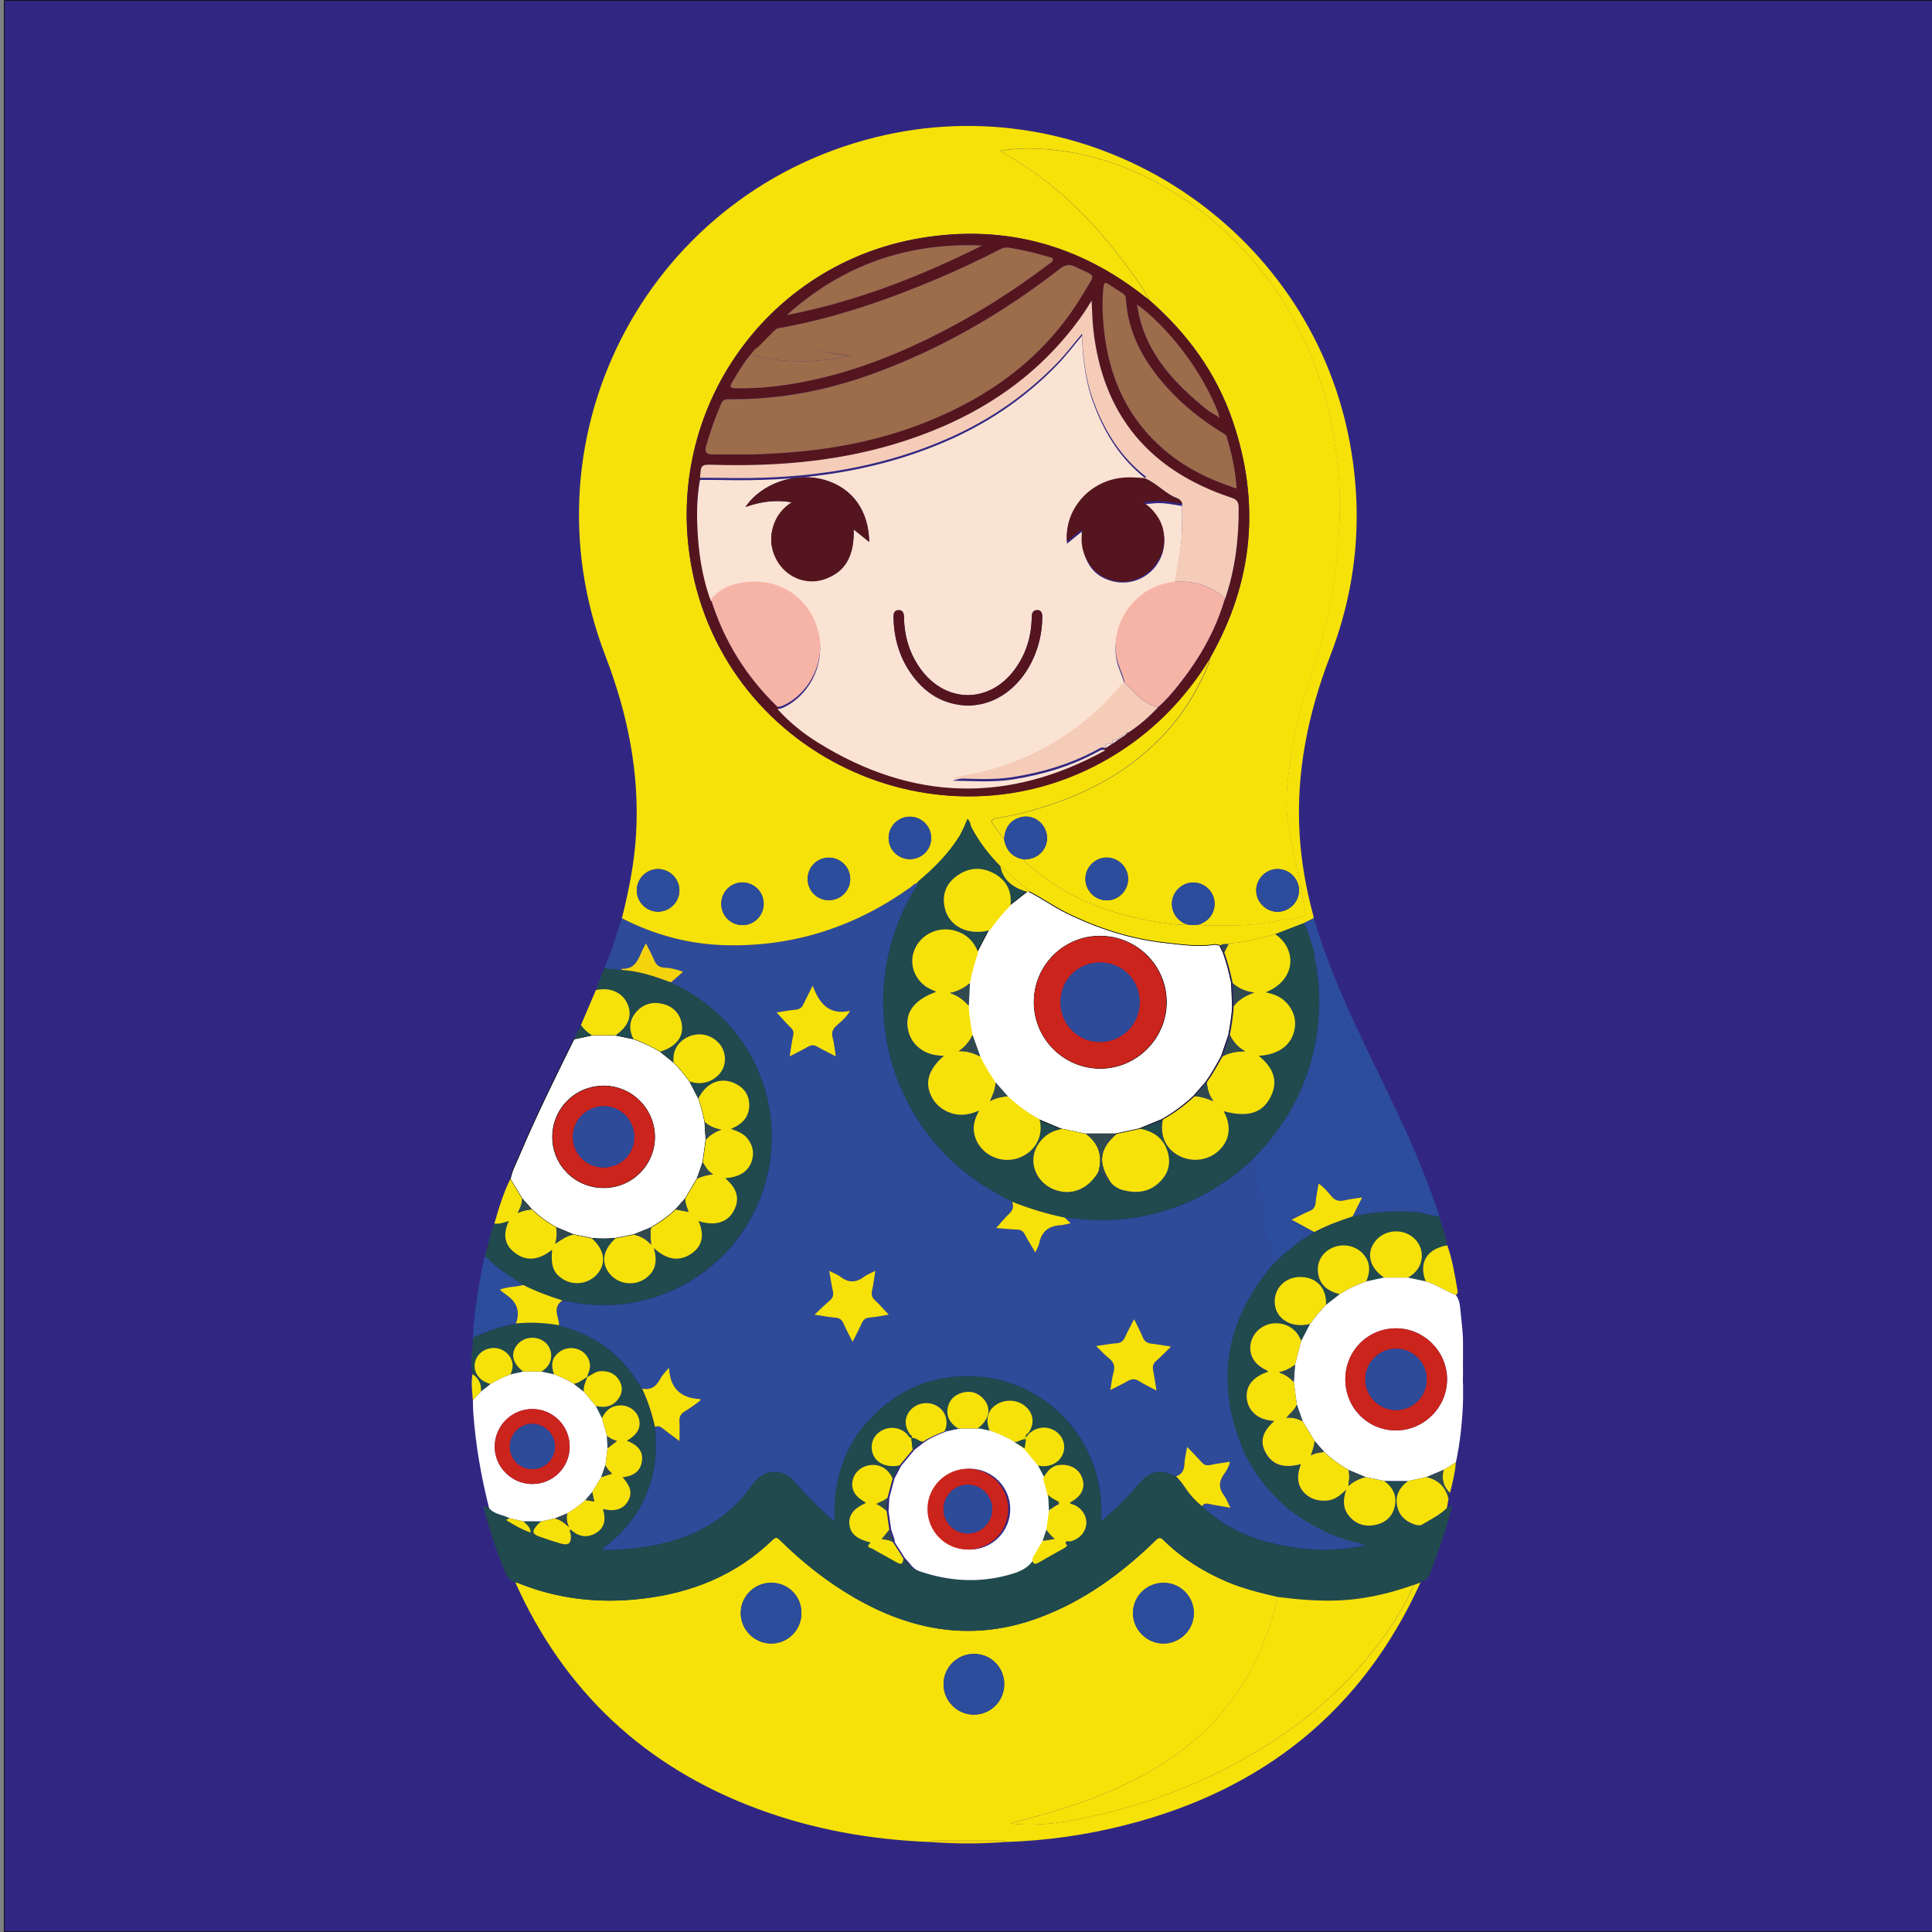 <?xml version="1.0" encoding="utf-8"?>
<!-- Generator: Adobe Illustrator 26.3.1, SVG Export Plug-In . SVG Version: 6.00 Build 0)  -->
<svg version="1.1" id="Calque_1" xmlns="http://www.w3.org/2000/svg" xmlns:xlink="http://www.w3.org/1999/xlink" x="0px" y="0px"
	 viewBox="0 0 3001 3001" style="enable-background:new 0 0 3001 3001;" xml:space="preserve">
<rect x="0" y="0" width="3001" height="3001" fill="#808080" stroke="none"/>
<style type="text/css">
	.st0{fill:#312783;stroke:#000000;stroke-miterlimit:10;}
	.st1{fill:#F6E208;}
	.st2{fill:#204A4D;}
	.st3{fill:#2E4B9A;}
	.st4{fill:#FFFFFF;stroke:#000000;stroke-miterlimit:10;}
	.st5{fill:#FFFFFF;}
	.st6{fill:#2C4D9B;}
	.st7{fill:#F4D30D;}
	.st8{fill:#314A50;}
	.st9{fill:#55151E;}
	.st10{fill:#FDFDFC;}
	.st11{fill:#CB241C;}
	.st12{fill:#FBE3D4;}
	.st13{fill:#9C6C4B;}
	.st14{fill:#F5CCB7;}
	.st15{fill:#F6B4A7;}
</style>
<rect x="6.7" y="0.7" class="st0" width="3000" height="3000"/>
<g>
	<g>
		<ellipse class="st1" cx="1614.9" cy="2246" rx="39.2" ry="41.9"/>
		<path class="st2" d="M1584.8,2251c0-2.8,0-5,0-5S1584.8,2248.2,1584.8,2251c0,2.8,0,5,0,5S1584.8,2253.7,1584.8,2251z"/>
		<path class="st3" d="M939.9,1500.7c11.2-23.9,17.5-49.6,26.1-74.4c51.5,26.6,106.3,40.8,164.1,42c104.7,2.1,199.2-29.3,284.2-90
			c3.2-2.3,5.7-6.1,10.3-6.2c0.8,4.7-2.9,7.5-4.9,10.8c-80.9,136-57.6,308.4,56.4,418.3c28.3,27.3,61,47.9,95.9,65.5
			c2.9,7.4,1.3,13.3-4.7,19c-6.7,6.3-12.5,13.6-19.9,21.9c12.1,0.9,22.1,2.1,32.1,2.4c5.9,0.2,9.6,2.3,12.4,7.6
			c4.8,9.1,10.3,17.8,16.3,28c2.6-6,5.3-10.2,6.2-14.8c3.8-18.4,15.3-26.6,33.4-27.6c4.6-0.2,9.2-1.8,15.2-3.1
			c-3.9-3.7-6.6-6.2-9.2-8.7c4.1,0.4,8.2,0.6,12.3,1.1c38.2,5.1,76.1,3.7,113.9-4.1c64-13.3,119-43.6,166.5-87.9
			c6.8,37.9,13.4,75.7,20.5,113.5c3.2,16.8,3.5,34.2,9.4,50.5c-2,2.7-4,5.4-6.1,8c-67.5,83.9-81,176-40.7,275.6
			c15.7,38.9,42.4,70.1,73.7,97.6c-1.7,18.5-3.3,37.1-5,55.6c-49.6-8-94.1-26.9-131.2-61.7c2.6-4,6-4.5,10.6-3.5
			c10.5,2.3,21.2,3.8,33.6,6c-3.8-7.4-6-13.8-9.9-19c-8.4-11.4-8.4-21.8,0-33.2c3.9-5.4,7.6-11.4,9.2-19.2
			c-10.9,1.7-20.9,2.8-30.7,5c-6,1.4-9.8-0.3-13.6-4.6c-6.8-7.6-14.1-14.9-22.2-23.5c-1.7,10.5-3.9,18.9-4.3,27.3
			c-0.4,9.3-4.2,15.4-12.9,18.4c-24.8-12.2-40.1-9.1-57.6,11.4c-3.9,4.6-7.7,9.2-11.8,13.6c-14.4,15.5-29.6,30.2-46.9,44.4
			c8-124.4-85.5-219.9-196.8-225c-54.4-2.5-103,13.6-144.3,49.2c-53.2,45.8-76.1,104.8-72.8,176.3c-23.6-19.9-43.6-40.4-62.4-62.2
			c-18.5-21.4-48-19.3-64.3,3.8c-57.3,80.8-140.8,101.3-233.6,102.9c0.7-4.6,3.6-5.2,5.6-6.7c37.1-28.4,61.3-65.2,72.3-110.7
			c5.9-24.4,5.4-49,3.2-73.7c4.7-2.2,8.4-0.4,12.2,2.7c8,6.4,16.4,12.4,26,19.6c0-11.2,0.5-20.5-0.1-29.6
			c-0.5-7.5,1.4-12.5,8.2-16.5c8.2-4.8,15.7-10.8,23.5-16.2c0.4-1,0.9-1.9,1.3-2.9c-31.4-1.2-47.7-17.4-49.2-48.6
			c-6,6.5-10.8,11.7-14,17.8c-6.1,11.5-14.6,17.2-27.8,14.4c-12.1-19.8-25.6-38.5-43.1-54c-24.9-22-54-35.6-85.6-44.4
			c-0.7-13.2-11.1-27.6,5.1-38.5c2.6,0.4,5.2,0.6,7.7,1.2c103.3,22.6,210.1-19.2,270.5-105.9c60.6-87,62.5-202.3,4.9-291.4
			c-28.5-44-67.5-75.8-114.7-98c6.3-5.5,12.5-10.9,18.8-16.4c-11-4-19.8-6.1-28.7-6.4c-8.9-0.3-13.3-4.3-16.5-12.1
			c-3.4-8.4-7.9-16.3-12.7-25.8c-2.2,4.2-3.5,6.4-4.6,8.8c-6.9,14.3-10.8,31.7-32.3,30.8c-0.3,0-0.7,1.2-1.1,1.8
			c-6.1-0.6-12.1-1.1-18.2-1.6C944,1504.7,940.3,1505.6,939.9,1500.7z M1262.3,1531c-5.2,10.5-9.9,19.5-14,28.7
			c-2.4,5.3-5.7,7.9-11.8,8.5c-10.1,0.9-20.2,2.9-29.9,4.4c7.7,8.3,14.6,16.2,22,23.5c3.6,3.5,5,6.6,3.9,11.7
			c-2.3,10.3-3.6,20.9-5.6,33c10.7-5.6,19.8-9.9,28.5-15c5.1-3,9.3-3.1,14.5-0.1c8.8,5.2,18.1,9.6,28.7,15.1
			c-1.8-11.2-2.6-20.6-5-29.5c-2.3-8.2,0.4-13.1,6.3-18.4c6.7-6.1,14.2-11.7,21-22.8C1286.8,1577.3,1272.6,1558.1,1262.3,1531z
			 M1796.4,2160c-1.9-12-3.2-22-5.2-31.8c-1.1-5.8,0.2-9.9,4.7-13.8c7.6-6.7,14.6-14.1,23.2-22.4c-11.5-1.8-20.7-3.6-29.9-4.5
			c-7.1-0.7-11.4-3.6-14.2-10.4c-3.6-9-8.4-17.6-13.3-27.7c-5.5,10.7-10.2,19.2-14.2,28.1c-2.6,5.7-5.9,8.7-12.4,9.2
			c-10.1,0.8-20.1,2.6-32.4,4.4c7.8,7.5,13.4,13.7,19.7,18.8c7.6,6.1,10.2,12.7,7.3,22.4c-2.5,8.3-3.2,17.1-4.9,27.1
			c10-5.1,18.6-8.8,26.5-13.6c6.5-3.9,11.8-4.3,18.4,0C1777.4,2150.6,1785.9,2154.4,1796.4,2160z M1265.1,2042.2
			c12.9,1.9,22.8,3.7,32.8,4.5c5.9,0.5,9.5,2.7,11.9,8.2c4.2,9.5,9.2,18.6,14.5,29.3c5.2-10.5,10-19.4,14.1-28.6
			c2.5-5.8,5.9-8.6,12.4-9.1c9.9-0.8,19.6-2.9,29.7-4.5c-7.5-7.9-14-15.5-21.3-22.3c-4.6-4.3-6.1-8.4-4.7-14.7
			c2.2-9.7,3.3-19.6,5.2-31.1c-7,3.6-12.7,5.6-17.4,9.1c-12.2,9.2-23.8,10-36.2,0.5c-4.9-3.7-11-5.9-18.1-9.6
			c2.1,11.7,3.5,21.7,5.7,31.4c1.4,6.2,0.1,10.5-4.8,14.7C1281.3,2026.6,1274.2,2033.8,1265.1,2042.2z"/>
		<path class="st1" d="M1424.6,1372.1c-4.6,0.1-7.1,3.9-10.3,6.2c-85,60.7-179.5,92-284.2,90c-57.8-1.1-112.6-15.4-164.1-42
			c10.8-42.9,19.4-86.1,22-130.5c5.6-96-13.3-187.8-47.6-276.9c-133.6-347.7,71-728.6,434.6-809.2
			c326.8-72.4,655.1,141.9,720.2,470.2c22.9,115.8,13.5,228.8-29,339c-34.2,88.7-53.1,180.1-47.6,275.8c2.5,42.8,9.9,84.8,21,126.1
			c0.5,1.8,0.7,3.6,1,5.5c-5.1,2.6-10.2,5.1-15.3,7.7c-15,5.7-29.9,11.4-44.9,17.2c-23.1,6.4-46.3,12.5-70.4,14.2
			c0.8,1.1,0.6,0.9-0.1,0.1c-0.5,0.5-1.2,0.9-1.9,1.1c-4.1,0.4-8.5-1.3-12,2.1c-2.6-0.5-5.2-1.7-7.6-1.3
			c-25.8,4.2-51.2,0.1-76.7-2.7c-54-5.9-104.7-22.4-153.4-46.2c-20.5-10-38.9-23.6-59.3-33.7c-15-13-30-26-45-39.1
			c-18.1-18.1-33.5-38.3-45.4-61.1c-1.5-4.1-1.8-8.9-5.7-12.3c-2.2,5.1-3.9,9.5-5.9,13.8c-2,4.3-4.3,8.5-6.4,12.7
			c-17,27.3-39.3,49.8-63.8,70.2c-1.2,0.8-2.5,1.6-2.1,3.4L1424.6,1372.1z M1559.6,1302.5c2.8,18.1,12.6,29.4,31.1,32.4
			c1.3,4.2,4.7,6.8,7.8,9.4c20.4,17.1,42,32.6,65.5,45c42.8,22.6,88.6,36,136.2,43.1c14.2,2.1,28.5,5.1,43.1,3.3
			c6.4,1.3,12.8,1.8,19.2,0.2c2.9,0.5,5.8,1.5,8.7,1.5c28.4,0,57,1.1,85.3-2.7c21.1-2.8,42-6.8,63-10.1c5.8-0.9,8.6-3.1,7.5-9.6
			c-4.2-24.7-8.5-49.3-13.9-73.8c-6.8-30.6-14.8-61.1-14.9-92.8c-0.2-35,6.6-69.1,12.2-103.4c7.5-45.3,24.5-87.8,37.2-131.6
			c21-72.2,32.1-146,33.4-221.1c0.6-35.9-2.9-71.6-8.3-107.2c-9.5-62-28-121-56.8-176.6c-29.6-57.3-67.8-108.3-115.9-151.8
			c-30.1-27.3-62.8-50.9-98.3-70.5c-53.4-29.5-110.3-48.6-171.1-54c-25-2.2-50.4-2.8-77.1,2.1c15.7,9.8,30.2,18.1,44.1,27.5
			c59.3,40.1,107.8,91.3,150.3,148.3c13.2,17.8,26.8,35.4,36.7,55.4c-1.8-1.3-3.6-2.6-5.4-4c-102.8-81.7-219.6-113.4-348.7-91.9
			c-239.6,39.9-398.8,266.6-357.4,505.6c52.8,305,401.1,459.7,662.7,294.4c59-37.3,106-86.4,142.7-145.5c-0.1,1.5,0.2,3.1-0.3,4.4
			c-15.8,39.2-36.9,75.1-65.2,106.7c-49.5,55.2-111.3,91.2-181,114.5c-27.3,9.1-55.1,16.7-83.6,21c-8.4,1.3-10.5,4.2-4.8,11.4
			C1549.1,1289,1553.1,1296.7,1559.6,1302.5z M1172.9,444.3c-0.1-28.4-23.1-51-51.6-50.9c-28.4,0.2-51.1,23.1-51.1,51.5
			c0,28.2,23,51.4,51.3,51.5C1150.2,496.7,1173,473.6,1172.9,444.3z M1055.3,1382.7c-0.2-17.9-15.2-32.8-33.2-32.8
			c-18,0-32.9,14.8-33,32.9c-0.2,18.5,15.3,33.7,33.7,33.3C1040.9,1415.7,1055.5,1400.7,1055.3,1382.7z M1288,1398.3
			c18.2-0.3,32.8-15.1,32.6-33.2c-0.1-18.1-14.9-32.8-33-32.9c-18.6-0.1-33.5,15.2-33.1,33.8C1255,1384.3,1269.8,1398.6,1288,1398.3
			z M1120.4,1403.3c-0.2,18.4,13.7,33.1,32,33.7c18.4,0.6,33.9-14.5,33.8-33.1c0-18.2-14.6-33-32.7-33.2
			C1135.4,1370.6,1120.6,1385.1,1120.4,1403.3z M1413.3,1334.5c18.4,0,32.9-14.3,33.1-32.5c0.2-18.1-14.3-33-32.4-33.4
			c-18.5-0.4-33.8,14.7-33.7,33.2C1380.4,1320,1395,1334.4,1413.3,1334.5z M1037.3,551.4c14,0,25.1-10.8,25.2-24.4
			c0.1-13.9-11.9-25.8-25.8-25.4c-13.8,0.4-24.2,11.3-24.1,25.4C1012.7,541.4,1022.8,551.5,1037.3,551.4z"/>
		<path class="st1" d="M2206.5,2458c-90.6,199.9-245.3,322.2-456,376.3c-61.8,15.9-124.8,24.9-188.7,26.9c-2.4-2.5-5.4-2.1-8.4-2.1
			c-33.3,0-66.7,0-100,0c-3,0-6.1-0.3-8.4,2.1c-92.3-3.5-182.4-19.5-269.1-51.8c-174-64.8-299.4-182-375.5-351.5
			c1.5,0.3,3,0.4,4.4,1c62.2,25.3,126.8,32.1,193.1,24.3c76.9-9,145.7-36.7,202.1-91.2c5.7-5.5,7.8-3.3,12.1,0.8
			c34.3,33.8,71.8,63.6,113.5,87.9c91.9,53.7,188,69.9,289.9,31.5c68.9-25.9,127-68.3,179.3-119.3c5-4.9,7.5-5.7,12.9-0.3
			c28.1,27.7,61,48.2,97.1,63.8c25.9,11.2,53.2,17.7,80.5,24.1c-2.4,8.6-4.8,17.2-7.2,25.8c-26.1,92.6-77,168-156.6,223
			c-61.4,42.5-130,68.9-201.2,89.2c-17,4.9-34.2,9.3-51.3,13.9c38.3,4.5,75.7-0.3,112.5-7.9c84.7-17.4,165.6-45.7,241.7-87.4
			c78.3-42.8,147.8-96.2,204.1-165.8c27.3-33.8,51.7-69.7,69.2-109.7C2199.7,2460.5,2203.1,2459.2,2206.5,2458z M1244.9,2505.5
			c0-26.3-20.7-47-47.1-47c-26.1,0.1-47.3,21.2-47.2,47.2c0,25.8,21.5,47.2,47.4,47.2C1224,2552.9,1244.9,2531.8,1244.9,2505.5z
			 M1559.9,2616c0-26.3-20.8-47.1-47.1-47c-26.1,0-47.2,21.2-47.2,47.2c0.1,26,21.4,47.3,47.3,47.2
			C1539,2663.2,1559.9,2642.2,1559.9,2616z M1854.4,2506.1c0.2-26.1-20.7-47.4-46.8-47.5c-26.2-0.2-47.5,20.6-47.7,46.6
			c-0.3,25.8,20.9,47.4,46.8,47.7C1832.6,2553.2,1854.1,2532,1854.4,2506.1z"/>
		<path class="st2" d="M2206.5,2458c-3.4,1.2-6.7,2.4-10.1,3.7c-40.4,14.5-81.9,23.6-125,24.5c-28.9,0.6-57.6-1.9-86.2-5.6
			c-27.3-6.4-54.6-12.9-80.5-24.1c-36.1-15.6-69-36.1-97.1-63.8c-5.4-5.4-7.9-4.6-12.9,0.3c-52.3,51-110.4,93.4-179.3,119.3
			c-101.9,38.3-198,22.1-289.9-31.5c-41.6-24.3-79.2-54.1-113.5-87.9c-4.3-4.2-6.4-6.3-12.1-0.8c-56.4,54.5-125.1,82.2-202.1,91.2
			c-66.3,7.8-130.9,1-193.1-24.3c-1.4-0.6-2.9-0.6-4.4-1c-10.3-3.4-14.2-11.8-17.9-21.1c-12.5-31.7-23-64-32-98
			c3.5,1.4,6.4,2.6,9.2,3.7c8.2,10.1,21.6,9.9,31.8,15.8c-0.5,1.7-8.9,0.7-2.2,4.8c10.9,6.6,22,13.1,35.1,17.5
			c-0.7-8.9-6.6-12.9-11.6-17.6c9.3,0,18.6,0,27.9,0.1c-2.2,2-4.7,3.8-6.6,6.1c-8.3,9.8-7.4,13.5,4.8,17.9
			c10.6,3.8,21.2,7.3,32,10.4c12.4,3.6,16.7-0.3,15.8-13.4c-0.2-2.8-2.9-5.3-0.8-8.7c11.3,10.4,24,14.1,38,6.8
			c15.9-8.3,17.3-22.4,12.7-38.3c18.4,4.5,31.3,0.3,38.6-11.8c7.2-12,5-22.8-8.1-37.5c15.3-1.7,27.3-8.1,29.9-24.2
			c2.8-17.5-8.2-26.6-23.2-32.6c16.6-9.9,22.1-20.3,18.7-34.1c-2.8-11.2-13.7-20.1-26.6-20.7c-14.8-0.7-24.8,6.7-30.9,19.8
			c-3.2-6.3-6.4-12.5-9.6-18.8c2.2,0.4,4.4,0.9,6.6,1.1c12.2,1.4,22.1-2.8,29-13c6-8.9,6.3-18.4,0.9-27.6c-6.3-10.7-16-15-28.3-14.6
			c-8.8,0.2-14.8,6-22,9.5c1.5-4.9,3.8-9.7,4.5-14.7c1.6-11.3-4.8-22.2-15.3-27.5c-10.8-5.5-24.5-3.8-33.6,4
			c-10,8.6-12,18.5-6.8,33.5c-6.6-1.4-13.1-2.8-19.7-4.2c21.3-12,18.7-37.2,3.6-47.3c-13.6-9.1-32.6-6.2-42.1,7
			c-9.6,13.2-5.8,28,10.4,40.3c-6.6,1.4-13.1,2.9-19.7,4.3c1-2.8,2.2-5.6,2.8-8.4c2.3-11.2-3.8-23.1-14.6-28.8
			c-11.4-6.1-26-4.2-35.3,4.6c-8.6,8-11.2,20.4-6.3,30.7c4.5,9.4,12.7,14.2,22.3,17.1c-4.9,3.9-9.8,7.7-14.7,11.6
			c0.9-11.6-3.6-20.6-13.3-27.1c-4.8-18.9,1.9-37.6,0.6-56.4c21.2-10.6,43.5-17.8,66.7-22.1c22.6-2.5,45-1.1,67.4,2.7
			c31.7,8.8,60.8,22.3,85.6,44.4c17.5,15.6,31,34.2,43.1,54c9,19,15.4,38.9,20,59.5c2.3,24.7,2.7,49.4-3.2,73.7
			c-11,45.5-35.2,82.3-72.3,110.7c-1.9,1.5-4.9,2.1-5.6,6.7c92.7-1.6,176.3-22.1,233.6-102.9c16.4-23.1,45.8-25.3,64.3-3.8
			c18.8,21.8,38.8,42.3,62.4,62.2c-3.3-71.5,19.6-130.5,72.8-176.3c41.3-35.6,90-51.7,144.3-49.2c111.3,5.1,204.8,100.6,196.8,225
			c17.3-14.2,32.5-28.9,46.9-44.4c4.1-4.4,7.9-9,11.8-13.6c17.5-20.6,32.8-23.6,57.6-11.4c4.4,4.5,8.6,9.2,12.1,14.6
			c7.8,12,16.9,22.8,28.2,31.7c37.1,34.7,81.6,53.7,131.2,61.7c40.7,8,81.4,8.1,121.9-0.9c-6.1-2.4-12.3-3.8-18.4-5.3
			c-36.5-9.1-68.6-27.1-98.5-49.3c-31.3-27.5-57.9-58.7-73.7-97.6c-40.3-99.6-26.8-191.7,40.7-275.6c2.1-2.6,4-5.3,6.1-8
			c19.9-19.2,41.1-36.7,65.1-50.7c19.1-9.9,39.1-17.5,59.5-24.3c35-8,70.4-10,106.1-6.1c9.5,2.5,18.9,5.3,28.8,5.6
			c3.8,15.2,10.4,29.7,12.3,45.5c-32,5.5-44.9,27-33.6,56c-9.2-2-18.3-4-27.5-6c27.2-14.4,27.3-46.5,7.9-62.4
			c-17.8-14.5-45-11.7-59,6.4c-14.2,18.4-8.5,40.9,14,56.1c-9.2,2-18.4,4-27.7,5.9c7.8-18.2,5.4-33.1-7.3-45
			c-12.6-11.8-32.2-14.3-47.9-5.9c-14.7,7.8-22.4,22.5-19.6,39.2c3.2,18.7,16.5,27.3,33.4,31.7c-7.1,5.5-14.1,11-21.2,16.5
			c1.4-26.2-15.2-43.7-40.9-43.3c-23.5,0.4-40.5,18.6-38.7,41.3c2,24.6,27,39,54.8,31.5c-4.6,8.9-9.2,17.7-13.9,26.6
			c-1.3-2.7-2.4-5.5-4-8.1c-8.9-15-27.4-22.5-44.8-18.3c-16.4,3.9-28.8,17.8-30.2,33.8c-1.4,16.7,7.7,30.4,25.4,38.2
			c0.8,0.4,1.4,1.4,2.2,2.3c-22,7-33.9,20.5-33.4,38.3c0.3,11,4.7,20.3,13,27.6c8.3,7.3,18.5,9.5,30,10.6
			c-17.2,15.3-22.3,29.8-15.2,45.5c11.3,25.1,32.3,27.8,56.6,21.4c-8.3,21.3-4.8,37.6,9.6,48.6c9.1,7,19.5,9,30.7,8.1
			c11.9-0.9,20.4-7.8,30-17c-5.4,16-5.3,29.4,4.6,41.2c11,13.1,25.5,17,41.6,13.4c15-3.4,25.6-12.8,29.1-28.1
			c3.9-16.8-2.7-30-16.4-40c12.3,0,24.6,0.1,37,0.1c-12.6,9.4-19.8,21.5-16.9,37.7c2.7,15,12.2,24.4,26.3,29.4
			c4.3,1.5,8.8,2.7,13.1,0.2c13.1-7.8,27-14.5,38.1-25.4c2.6-1.1,5.2-2.2,8.6-3.7c-9.5,37.2-21.6,72.6-35.7,107.5
			C2217.8,2453,2211.9,2454.9,2206.5,2458z M1415.7,2233.8c-4.1-0.9-5.2-4.9-7.8-7.3c-10.4-9.6-25.7-11.4-38.4-4.3
			c-11.9,6.7-17.5,18.9-14.7,32.2c3.6,17.3,20.8,26.2,42.5,21.9c-3.5,6.7-7.1,13.3-10.6,20c-0.7-1.3-1.4-2.7-2.1-4
			c-7.7-13.2-20.3-19.1-35-16.4c-13.4,2.5-23.3,12.3-25.3,25.3c-2,13,4.8,24,19.7,31.9c0.4,0.2,0.4,1,0.7,1.5
			c-18.1,8-26.2,18.3-25.2,31.9c1.1,14.3,9.5,22.6,28.8,28.2c1.5,0.4,5.2,0.5,3.1,2.4c-6.6,6.3,1,6.8,3.3,8.1
			c12.6,7.4,25.6,14,38.2,21.4c8.2,4.8,10.2,1.1,10.4-6.3c7.2,6.6,11.4,16.1,21.8,19.7c45,15.4,90.4,18.7,136.7,6.4
			c16.8-4.5,32.7-9.8,42-26.1c0.2,7.3,2.1,11.2,10.3,6.3c12.8-7.6,26.1-14.7,39.1-22.1c1.8-1,4.8-3.8,4.7-3.9
			c-7.2-9.4,3.4-6.1,5.5-6.7c13.9-4,23.3-14.3,24.2-27.6c0.8-12-6.9-23.7-19.1-29.2c-2.2-1-5.2-0.5-6.3-3.5
			c17.2-9,23.8-21.1,19.7-35.9c-3.5-12.5-13.2-20.7-26.6-22.4c-15.1-1.9-26.1,4.7-34.9,20.7c-3.5-6.7-7.1-13.3-10.6-20
			c1.5,0.3,2.9,0.5,4.4,0.8c16.1,3,31.3-4.6,36.8-18.4c5.2-12.8,0.3-27.6-11.5-35.4c-13.5-8.8-30.5-6.8-41.9,4.8
			c-2,2-2.8,5.4-6.3,5.7c-2.6-4.3,2.2-5.4,3.7-7.7c8.8-14,6.3-29.9-6.7-40c-11.5-8.9-28-8.9-39.8-0.2c-11.5,8.6-14.4,21.3-8.5,37.3
			c-7-1.5-14.1-3-21.1-4.4c18.2-13.4,22.1-31.4,9.4-45.6c-9-10-20.2-13.6-33.4-9.9c-11.7,3.3-19.9,10.8-22.3,22.7
			c-3,14.6,3.7,25.2,15.9,32.8c-7,1.5-14.1,2.9-21.1,4.4c0.7-1.7,1.6-3.4,2.1-5.2c3.8-14.7-2.3-28.4-15.4-35.1
			c-13.5-6.8-30.3-3.6-39.9,7.7c-9.3,10.9-9.4,24.4-0.4,37.2C1414.6,2229.6,1418.4,2230.6,1415.7,2233.8z"/>
		<path class="st4" d="M792.7,1831.5c2.2-12.7,8.4-23.9,13.4-35.6c26.1-61.8,55.8-121.8,85.5-181.9c9.1-2,18.2-4,27.4-5.9
			c12.4,0,24.9,0,37.3,0c9.2,1.9,18.5,3.8,27.7,5.7c14.6,5.1,28.4,11.8,41.7,19.7c6.9,5.6,13.9,11.2,20.8,16.8
			c9.2,9.1,17.2,19.2,24.9,29.6c4.5,8.7,9,17.5,13.6,26.2c3.9,12.1,7.6,24.3,9.8,36.9c0.6,9,1.2,18,1.7,27
			c-1.6,11.8-3.2,23.6-4.8,35.4c-3,8.5-5.9,17-8.9,25.5c-6.2,10.3-12.3,20.7-18.5,31c-4.9,5.5-9.8,11.1-14.6,16.6
			c-11.6,11-24.5,20.2-38.3,28.3c-8.9,3.6-17.8,7.3-26.7,10.9c-9.6,1.9-19.2,3.9-28.8,5.8c-12.2,1-24.3,1-36.5,0
			c-9.6-1.9-19.2-3.9-28.8-5.8c-8.9-3.7-17.7-7.4-26.6-11.1c-13.9-7.8-26.7-17.1-38.2-28.1c-4.9-5.5-9.8-11-14.7-16.5
			C804.9,1851.9,798.8,1841.7,792.7,1831.5z M937.5,1844.9c44,0.1,79.6-35.4,79.4-79.1c-0.2-43.3-35.4-78.7-78.7-78.9
			c-44.2-0.2-79.5,34.6-79.9,78.7C858,1809.4,893.4,1844.8,937.5,1844.9z"/>
		<path class="st5" d="M2187,1984.4c9.2,2,18.3,4,27.5,6c16.7,4.5,30.6,15.2,46.8,20.9c3.9,5.5,6,11.6,6.6,18.4
			c1.8,20,5,39.9,4.6,60.1c0,4.7,0,8.6,0,11.3c0,7,0.1,8.1,0,11.7c-0.1,2.3-0.1,3.8-0.1,6.6c0,3.1,0.1,3.3,0.1,6.6
			c0.1,4.2,0,7.7-0.1,11.9c-0.1,3.7-0.1,3.5-0.1,5.2c0,3.6,0.2,5.2,0.3,8.7c0.1,2.1,0,2.8,0,8.2c0,3,0,7.2,0,12.5
			c-0.3,15.3-1.4,31.9-3.3,49.7c-1.8,16.5-4.3,32.9-7.8,49.2c-6.3,3.9-12.6,7.8-18.9,11.6c-8.8,3.7-17.6,7.5-26.4,11.2
			c-9.7,2.1-19.4,4.1-29.1,6.2c-12.3,0-24.6-0.1-37-0.1c-9.7-2-19.4-4.1-29.1-6.1c-8.7-3.6-17.5-7.3-26.2-10.9
			c-13.6-8-26.5-17.1-37.9-28c-5-5.7-9.9-11.4-14.9-17.1c-6.2-10.2-12.4-20.5-18.6-30.7c-3-8.6-6-17.1-9-25.7
			c-1.6-11.8-3.2-23.5-4.7-35.3c0.6-9,1.3-17.9,1.9-26.9c3.2-12.3,6.4-24.5,9.6-36.8c4.6-8.9,9.2-17.7,13.9-26.6
			c7.6-10.4,15.8-20.3,24.8-29.5c7.1-5.5,14.1-11,21.2-16.5c12.8-8.6,26.9-14.7,41.3-19.9c9.2-2,18.4-4,27.7-5.9
			C2162.2,1984.5,2174.6,1984.4,2187,1984.4z M2089.7,2142.2c-0.1,44.4,34.7,79.7,78.7,79.7c43.5,0,79.5-36,79.4-79.5
			c-0.1-43.1-35.5-78.7-78.6-79.1C2125.2,2062.9,2089.9,2098,2089.7,2142.2z"/>
		<path class="st2" d="M919.3,1923.6c12.2,1,24.3,1,36.5,0c-19.3,17.5-22.7,37.2-9.4,54.2c13.2,16.9,38.8,20.6,56.5,7.7
			c15.2-11.1,18.8-26.3,12.4-47.2c19.4,17.9,38.5,22.3,58.4,9c18.6-12.5,19.9-30.6,11.3-50.7c23.1,7.6,42.2,3.3,52.5-12.4
			c13.6-20.8,7.3-38.6-11.3-54.2c24.6-1.7,38.6-12.4,42.6-31.1c2.3-11-0.6-20.7-7.1-29.6c-6.3-8.6-15.9-12.2-26.3-15.9
			c17.7-7.4,28.6-18.7,28.3-37.7c-0.3-15.9-8.7-26.8-22.8-33.2c-22.1-10.1-43.9-0.8-56.2,23.6c-4.5-8.7-9-17.5-13.6-26.2
			c2.9,0.7,5.8,1.6,8.7,2c20.4,3.3,41.4-10.4,45.3-29.4c4.1-20-8.1-38.5-28.2-44.5c-22.3-6.7-55,9.7-50.7,42.3
			c-6.9-5.6-13.9-11.2-20.8-16.8c24-7.1,36.6-22.8,33.6-42.1c-2.6-16.5-12.4-27.3-28.1-31.6c-15.9-4.4-30.8-1.2-42.1,11.4
			c-11.5,12.7-12.8,27.3-5,42.6c-9.2-1.9-18.5-3.8-27.7-5.7c19.8-13.8,26.2-30.3,18.6-48.2c-7.7-18.3-27.1-26.9-49.3-22
			c4.8-12.4,9.6-24.8,14.4-37.2c0.3,4.9,4,4,7.2,4.3c6.1,0.5,12.1,1.1,18.2,1.6c26.8,1.7,52,10.1,76.9,19.3
			c47.2,22.2,86.2,54,114.7,98c57.7,89.1,55.7,204.4-4.9,291.4c-60.4,86.7-167.2,128.5-270.5,105.9c-2.5-0.6-5.1-0.8-7.7-1.2
			c-20.9-6.5-41.5-14-61-24.1c-18.1-11.1-35.7-22.7-51.4-37.2c-2.5-2.3-4.1-6.5-8.7-5.9c5.4-17.3,8.5-35.3,15.3-52.1
			c7.5,1.1,14.4-1.7,22.6-3.9c-8.6,17.8-8.1,34.2,6.3,46.9c19.9,17.5,40.6,13.7,60.8-2.4c-2.2,24,1.6,35.1,14.6,44.3
			c17.9,12.7,42.9,9.3,56.6-7.8C942.1,1961,938.6,1940.9,919.3,1923.6z"/>
		<path class="st5" d="M840.7,2363.1c-9.3,0-18.6,0-27.9-0.1c-7.1-1.5-14.2-3.1-21.3-4.6c-10.3-6-23.7-5.7-31.8-15.8
			c-12.3-48.5-20.8-97.6-24.5-147.5c-0.5-6.7-0.5-13.4-0.7-20.1c4.2-4.5,8.5-9,12.7-13.6c4.9-3.9,9.8-7.7,14.7-11.6
			c9.7-6.3,20.3-11,31.1-15c6.6-1.4,13.1-2.9,19.7-4.3c9.4,0,18.7,0,28.1,0c6.6,1.4,13.1,2.8,19.7,4.2c10.8,4.1,21.4,8.7,31.1,15
			c5,3.9,10,7.9,15.1,11.8c6.3,7.5,12.6,15,18.8,22.5c3.2,6.3,6.4,12.5,9.5,18.8c2.6,9.3,5.3,18.6,7.9,27.8c0.3,6.3,0.6,12.6,0.8,19
			c-1.1,8.9-2.3,17.8-3.4,26.7c-2.1,6.1-4.3,12.1-6.4,18.2c-4.7,7.7-9.3,15.5-14,23.2c-3.5,4.1-7,8.2-10.5,12.3
			c-8.9,7.8-18.2,15-28.5,20.8c-6.3,2.6-12.7,5.2-19,7.8C854.9,2360.1,847.8,2361.6,840.7,2363.1z M884.9,2247.3
			c0.1-32.5-26-58.8-58.3-58.6c-31.8,0.1-57.8,26-58.2,57.9c-0.4,31.9,26.5,58.8,58.6,58.6C859.1,2305,884.8,2279.3,884.9,2247.3z"
			/>
		<path class="st1" d="M919.3,1923.6c19.3,17.2,22.9,37.4,9.5,54.1c-13.6,17.1-38.7,20.5-56.6,7.8c-12.9-9.2-16.8-20.3-14.6-44.3
			c-20.1,16.1-40.9,19.9-60.8,2.4c-14.4-12.7-14.9-29.1-6.3-46.9c-8.1,2.3-15.1,5-22.6,3.9c6.7-23.6,13.9-47,24.8-69.2
			c6.1,10.2,12.3,20.4,18.4,30.6c-0.1,7.3-2.7,13.9-6.8,22.1c8.3-3.8,14.9-4.6,21.5-5.6c11.5,11.1,24.3,20.3,38.2,28.1
			c1.4,7.7,1.5,15.3-1.5,25.4c10-6.8,18.1-12.8,28.2-14.3C900.1,1919.7,909.7,1921.7,919.3,1923.6z"/>
		<path class="st6" d="M2235.8,1888.9c-9.9-0.3-19.3-3.1-28.8-5.6c-8.7-33.4-20.7-65.6-33.5-97.5c-38.9-96.4-78.2-192.6-120.4-287.6
			c-2.9-6.5-4.1-14.6-11.6-18.4c-5-15.4-8.6-31.4-16.1-45.9c5.1-2.6,10.2-5.1,15.3-7.7c34.3,117.8,95.1,224.2,145.1,335.3
			C2204.5,1803.2,2221.4,1845.6,2235.8,1888.9z"/>
		<path class="st6" d="M752.6,1952.8c4.6-0.6,6.2,3.6,8.7,5.9c15.6,14.5,33.3,26.1,51.4,37.2c-11.1,3.5-23.3,2.3-36.5,7.3
			c3.9,3.1,6.4,5.4,9.2,7.3c16.6,11.2,23.6,25.7,15.9,45.3c-23.3,4.3-45.5,11.5-66.7,22.1C736.8,2035.7,743.7,1994.1,752.6,1952.8z"
			/>
		<path class="st1" d="M2187,2300.5c9.7-2.1,19.4-4.1,29.1-6.2c18.2,4.3,29.6,15.5,33.9,33.7c-0.8,4.8-1.7,9.6-2.5,14.4
			c-11.1,10.9-25,17.6-38.1,25.5c-4.2,2.5-8.8,1.3-13.1-0.2c-14.1-5-23.6-14.4-26.3-29.4C2167.1,2322,2174.3,2310,2187,2300.5z"/>
		<path class="st1" d="M925.6,1537.9c22.2-4.9,41.5,3.7,49.3,22c7.6,17.9,1.2,34.4-18.6,48.2c-12.4,0-24.9,0-37.3,0
			c-6.4-4.3-12.3-9.3-16.7-15.7C910,1574.3,917.8,1556.1,925.6,1537.9z"/>
		<path class="st1" d="M2261.3,2011.3c-16.2-5.7-30.1-16.5-46.8-20.9c-11.2-29.1,1.7-50.5,33.6-56c8,22.4,11.7,45.9,15.7,69.2
			C2264.4,2006.4,2264.7,2009.6,2261.3,2011.3z"/>
		<path class="st1" d="M2242.5,2283.1c6.3-3.9,12.6-7.8,18.9-11.6c-1.3,16.2-5,32-9.2,47.6C2241.8,2309,2238.8,2297,2242.5,2283.1z"
			/>
		<path class="st7" d="M1444.9,2861.2c2.4-2.5,5.5-2.1,8.4-2.1c33.3,0,66.7,0,100,0c3,0,6.1-0.4,8.4,2.1
			C1522.8,2864.2,1483.9,2864.2,1444.9,2861.2z"/>
		<path class="st1" d="M747.2,2161.4c-4.2,4.5-8.5,9-12.7,13.6c-0.9-13.5-3.2-27.1-0.5-40.6C743.5,2140.8,748,2149.8,747.2,2161.4z"
			/>
		<path class="st8" d="M2242.5,2283.1c-3.8,13.9-0.7,25.9,9.7,36c-0.7,3-1.4,5.9-2.2,8.9c-4.4-18.3-15.7-29.5-34-33.7
			C2224.9,2290.6,2233.7,2286.8,2242.5,2283.1z"/>
		<path class="st2" d="M902.2,1592.5c4.5,6.4,10.3,11.4,16.7,15.7c-9.1,2-18.2,4-27.4,5.9C895.1,1606.9,898.6,1599.7,902.2,1592.5z"
			/>
		<path class="st2" d="M2025.4,1433.9c7.6,14.5,11.2,30.5,16.1,45.9c0.2,2.6,0.3,5.2,0.8,7.7c8.6,42.3,9.4,84.7,2,127.2
			c-12.6,72.4-46.3,133.7-97.9,185.6c-47.6,44.3-102.6,74.7-166.5,87.9c-37.7,7.8-75.7,9.2-113.9,4.1c-4.1-0.5-8.2-0.7-12.3-1.1
			c-28-5.7-55.2-14.1-81.7-24.6c-34.9-17.6-67.6-38.2-95.9-65.5c-114-109.9-137.3-282.3-56.4-418.3c2-3.3,5.7-6.1,4.9-10.8
			c0,0-0.1,0.1-0.1,0.1c2.5,0,2.5-1.6,2.1-3.4c24.5-20.5,46.8-43,63.8-70.2c6-4.7,12-9.4,18-14.1c11.9,22.7,27.3,42.9,45.4,61.1
			c4.6,23.5,21.4,34,42.4,40c-8.9,7-17.9,14-26.8,21c2.5-21.6-5.8-38.3-24.4-49c-20-11.5-40.3-10.4-59.1,3.2
			c-16.7,12.1-23.1,29-18.8,49.3c6.3,29.2,36.8,44.3,70.2,34.9c-6,11.5-12.1,23.1-18.1,34.6c-6.9-18.1-19.5-29.9-38.5-34.3
			c-23.6-5.5-48.4,5.7-58.9,26.7c-10.2,20.3-4.8,43.7,13.3,58.7c5.4,4.5,11.9,7,19,10.1c-32,11.5-47,29.5-44.8,53.1
			c1.3,14.1,7.5,25.8,18.6,34.6c10.8,8.5,23.6,11.6,38,11.8c-24.3,21.1-30.4,42-19,63.9c6.7,12.9,17.6,21.2,31.4,25.5
			c14.1,4.4,27.8,1.9,42.4-4.4c-7.2,12.6-10.5,24.2-7.5,37c6.2,26.9,33.2,43.9,60.9,38.8c24.4-4.5,48.5-27.4,40.5-61.8
			c11.5,4.8,23,9.6,34.6,14.5c-3.9,1.1-8,1.9-11.8,3.4c-19.1,7.2-32.6,26.1-32.6,45.4c0,20.1,13.6,38.8,33.5,46
			c26.5,9.5,52.3-1.3,67.7-28.4c4.6-0.6,6.3,2.7,8.3,6c2.4,3.9,3.8,9.2,9.9,9.5c0.6,0.6,1.2,1.2,1.8,1.8c1.9,2.4,5.5,6.1,10.9,8.9
			c3.4,1.7,6.6,2.6,9,3.1c18.8,4.5,36.6,3,51.8-10c14.5-12.3,21.2-28.1,16.5-47.1c-5.6-22.4-21.1-34.4-43.2-38.6
			c11.7-4.8,23.3-9.6,35-14.4c-5,24.5,4,45.2,24.5,56.1c21.4,11.4,47.5,7.5,64.1-9.7c15.7-16.2,17.7-37.6,5.6-59.4
			c34.4,9.4,57.3,4.3,70.6-18c15.9-26.6,7.6-49.1-16.1-67.9c31.9-2.1,51.7-17.4,55.9-42.5c2.3-13.7-1.6-26-10-36.8
			c-8.5-10.9-20.4-16.5-35.1-19.4c49.5-20.1,47.2-69.3,14.7-90.3C1995.5,1445.4,2010.5,1439.6,2025.4,1433.9z"/>
		<path class="st6" d="M1946.4,1800.3c51.5-51.9,85.3-113.2,97.9-185.6c7.4-42.5,6.5-84.9-2-127.2c-0.5-2.5-0.5-5.1-0.8-7.7
			c7.5,3.8,8.7,11.8,11.6,18.4c42.2,95,81.5,191.2,120.4,287.6c12.9,31.9,24.9,64.1,33.5,97.5c-35.7-3.9-71.1-1.9-106.1,6.1
			c4.7-9.3,9.4-18.7,14.9-29.6c-10.6,1.7-19.1,2.7-27.5,4.6c-8.3,1.9-14.6,0.5-20.4-6.5c-5.7-6.9-11.6-14-19.9-19.5
			c-1.7,10.7-3.7,20.2-4.6,29.9c-0.6,6.4-3.2,10-9,12.5c-9.2,3.9-18,8.6-28.3,13.6c12.7,6.9,24,13.1,35.3,19.2
			c-24,14-45.2,31.5-65.1,50.7c-5.9-16.3-6.2-33.6-9.4-50.5C1959.8,1876.1,1953.2,1838.2,1946.4,1800.3z"/>
		<path class="st1" d="M1262.3,1531c10.3,27.1,24.6,46.3,58.3,39.2c-6.8,11.1-14.3,16.7-21,22.8c-5.8,5.3-8.5,10.2-6.3,18.4
			c2.5,8.9,3.2,18.3,5,29.5c-10.5-5.5-19.8-9.9-28.7-15.1c-5.2-3-9.4-2.9-14.5,0.1c-8.7,5-17.8,9.4-28.5,15c2-12.2,3.3-22.7,5.6-33
			c1.1-5.2-0.3-8.2-3.9-11.7c-7.4-7.3-14.3-15.2-22-23.5c9.8-1.5,19.8-3.5,29.9-4.4c6.1-0.6,9.4-3.2,11.8-8.5
			C1252.4,1550.5,1257.1,1541.6,1262.3,1531z"/>
		<path class="st1" d="M1796.4,2160c-10.4-5.6-19-9.5-26.8-14.5c-6.6-4.3-11.9-3.9-18.4,0c-7.9,4.8-16.5,8.5-26.5,13.6
			c1.7-10,2.5-18.8,4.9-27.1c2.9-9.7,0.3-16.3-7.3-22.4c-6.4-5.1-11.9-11.3-19.7-18.8c12.3-1.7,22.3-3.6,32.4-4.4
			c6.5-0.5,9.9-3.5,12.4-9.2c4-8.8,8.7-17.4,14.2-28.1c5,10.2,9.7,18.7,13.3,27.7c2.7,6.9,7.1,9.7,14.2,10.4
			c9.3,1,18.5,2.7,29.9,4.5c-8.5,8.3-15.6,15.7-23.2,22.4c-4.5,4-5.8,8.1-4.7,13.8C1793.1,2138.1,1794.5,2148,1796.4,2160z"/>
		<path class="st1" d="M1265.1,2042.2c9.1-8.5,16.1-15.6,23.8-22.1c4.9-4.2,6.2-8.5,4.8-14.7c-2.2-9.8-3.6-19.7-5.7-31.4
			c7.1,3.7,13.2,5.8,18.1,9.6c12.5,9.5,24.1,8.7,36.2-0.5c4.6-3.5,10.4-5.5,17.4-9.1c-1.9,11.5-3,21.4-5.2,31.1
			c-1.4,6.3,0.1,10.4,4.7,14.7c7.3,6.8,13.8,14.4,21.3,22.3c-10.1,1.6-19.9,3.7-29.7,4.5c-6.5,0.5-9.9,3.3-12.4,9.1
			c-4,9.2-8.8,18-14.1,28.6c-5.3-10.7-10.3-19.9-14.5-29.3c-2.5-5.5-6-7.6-11.9-8.2C1287.9,2045.9,1278,2044.1,1265.1,2042.2z"/>
		<path class="st1" d="M1017.4,2216.4c-4.6-20.5-11-40.4-20-59.5c13.2,2.8,21.7-2.9,27.8-14.4c3.2-6.1,8-11.3,14-17.8
			c1.5,31.2,17.8,47.4,49.2,48.6c-0.4,1-0.9,1.9-1.3,2.9c-7.8,5.5-15.3,11.4-23.5,16.2c-6.8,4-8.7,9.1-8.2,16.5
			c0.6,9.2,0.1,18.4,0.1,29.6c-9.6-7.2-18-13.2-26-19.6C1025.8,2216,1022.1,2214.2,1017.4,2216.4z"/>
		<path class="st1" d="M1867.1,2339.5c-11.3-8.9-20.4-19.8-28.2-31.7c-3.5-5.4-7.7-10.1-12.1-14.6c8.8-3,12.5-9,12.9-18.4
			c0.4-8.4,2.6-16.8,4.3-27.3c8.2,8.6,15.4,15.8,22.2,23.5c3.8,4.3,7.6,6,13.6,4.6c9.7-2.2,19.7-3.3,30.7-5
			c-1.6,7.8-5.3,13.8-9.2,19.2c-8.3,11.4-8.4,21.9,0,33.2c3.9,5.2,6.1,11.6,9.9,19c-12.4-2.2-23.1-3.7-33.6-6
			C1873,2334.9,1869.7,2335.5,1867.1,2339.5z"/>
		<path class="st1" d="M801.3,2055.8c7.7-19.7,0.7-34.1-15.9-45.3c-2.8-1.9-5.2-4.1-9.2-7.3c13.2-5,25.4-3.8,36.5-7.3
			c19.6,10,40.1,17.6,61,24.1c-16.2,10.9-5.8,25.4-5.1,38.5C846.3,2054.7,823.8,2053.4,801.3,2055.8z"/>
		<path class="st3" d="M2003.3,2345.5c29.9,22.3,62,40.2,98.5,49.3c6.1,1.5,12.3,2.9,18.4,5.3c-40.6,9-81.2,9-121.9,0.9
			C1999.9,2382.6,2001.6,2364.1,2003.3,2345.5z"/>
		<path class="st1" d="M1572.1,1866.7c26.5,10.5,53.7,18.9,81.7,24.6c2.7,2.5,5.3,5,9.2,8.7c-6,1.3-10.5,2.8-15.2,3.1
			c-18.1,0.9-29.7,9.2-33.4,27.6c-0.9,4.6-3.7,8.9-6.2,14.8c-6-10.1-11.5-18.9-16.3-28c-2.8-5.3-6.4-7.5-12.4-7.6
			c-10-0.3-20-1.4-32.1-2.4c7.4-8.3,13.2-15.6,19.9-21.9C1573.4,1880,1575,1874.1,1572.1,1866.7z"/>
		<path class="st7" d="M1042.2,1525.9c-24.9-9.3-50.1-17.7-76.9-19.3c0.4-0.6,0.7-1.8,1.1-1.8c21.4,0.9,25.4-16.5,32.3-30.8
			c1.1-2.3,2.4-4.6,4.6-8.8c4.7,9.5,9.2,17.5,12.7,25.8c3.2,7.8,7.6,11.8,16.5,12.1c8.9,0.3,17.7,2.4,28.7,6.4
			C1054.7,1515,1048.5,1520.5,1042.2,1525.9z"/>
		<path class="st1" d="M1843.4,1435.8c-14.6,1.7-28.9-1.2-43.1-3.3c-47.6-7.2-93.5-20.5-136.2-43.1c-23.6-12.5-45.2-27.9-65.5-45
			c-3.1-2.6-6.5-5.2-7.8-9.4c2.6-0.2,5.3-0.3,7.8-0.8c18.5-3,30.9-20.5,27.3-38.6c-3.8-18.9-22.1-31-40.4-26.1
			c-16.7,4.4-24.1,16.6-25.7,33c-6.5-5.8-10.5-13.5-15.8-20.2c-5.7-7.2-3.7-10.1,4.8-11.4c28.6-4.3,56.3-11.9,83.6-21
			c69.7-23.3,131.4-59.3,181-114.5c28.3-31.6,49.5-67.5,65.2-106.7c0.5-1.3,0.2-2.9,0.3-4.4c0.6-1.3,1.1-2.7,1.8-4
			c66.1-117,77.4-239.3,34.2-366.3c-25.5-74.8-70.7-136.5-130-188.3c-9.9-20-23.5-37.7-36.7-55.4c-42.5-57.1-91-108.2-150.3-148.3
			c-13.9-9.4-28.4-17.7-44.1-27.5c26.7-4.9,52.1-4.4,77.1-2.1c60.8,5.4,117.7,24.5,171.1,54c35.5,19.6,68.1,43.2,98.3,70.5
			c48,43.5,86.3,94.5,115.9,151.8c28.7,55.6,47.3,114.7,56.8,176.6c5.5,35.6,8.9,71.3,8.3,107.2c-1.2,75.1-12.3,148.9-33.4,221.1
			c-12.7,43.8-29.7,86.3-37.2,131.6c-5.7,34.3-12.4,68.4-12.2,103.4c0.2,31.7,8.1,62.2,14.9,92.8c5.4,24.5,9.7,49.1,13.9,73.8
			c1.1,6.5-1.7,8.7-7.5,9.6c-21,3.3-41.9,7.3-63,10.1c-28.3,3.8-56.8,2.7-85.3,2.7c-2.9,0-5.8-1-8.7-1.5c3-1.5,6.3-2.6,9-4.5
			c15.9-10.5,19.7-32.2,8.3-47.4c-11.1-14.9-32.4-17.8-46.9-6.2C1812.1,1394.5,1818,1427.1,1843.4,1435.8z M2017.8,1383.5
			c0.3-17.9-14.3-33.1-32.2-33.6c-18.3-0.6-33.9,14.3-34.3,32.7c-0.3,18.2,15.1,33.8,33.3,33.7
			C2002.5,1416.2,2017.5,1401.4,2017.8,1383.5z M1720.2,1332.1c-18.4-0.6-33.9,14.2-34.2,32.7c-0.3,17.9,14.1,33,32.1,33.7
			c18.4,0.7,33.9-14.2,34.2-32.7C1752.6,1347.8,1738.2,1332.7,1720.2,1332.1z"/>
		<path class="st9" d="M1784.7,465.7c59.3,51.7,104.5,113.5,130,188.3c43.3,127,31.9,249.3-34.2,366.3c-0.7,1.3-1.2,2.7-1.8,4
			c-36.7,59.2-83.6,108.2-142.7,145.5c-261.6,165.3-609.9,10.6-662.7-294.4c-41.4-239,117.8-465.7,357.4-505.6
			c129.1-21.5,245.9,10.2,348.7,91.9C1781.1,463.1,1782.9,464.4,1784.7,465.7z M1738.3,1148.1l0.1,0.4c1.3-1,2.7-2,4-3.1
			c0,0-0.2,0.2-0.2,0.2c1.7-1.1,3.4-2.3,5.2-3.4l0.7-0.4c1-1.1,2-2.3,3-3.4c0,0-0.1,0.1-0.1,0.1c0.7-0.2,1.4-0.5,2.2-0.7
			c17.2-11.2,32.5-24.7,46.4-39.7c11.8-10.4,22-22.3,31.7-34.6c31.1-39.2,55.8-81.8,70.4-130c0.3-0.8,0.6-1.6,0.9-2.3
			c0.7-0.2,0.9-0.6,0.6-1.2c15.6-45.9,21.3-93.2,20.9-141.5c-0.1-9.3-3.4-12.5-11.8-15.3c-126.1-41.9-199.2-127.6-213.9-260.9
			c-1.6-14.2-1.8-28.5-2.7-44.8c-3.7,5.9-6.2,10-8.9,14c-2.9,4.4-5.8,8.7-8.9,13c-67.9,94-160.3,153.5-269,189.5
			c-97.2,32.2-197.5,41.2-299.3,38.3c-20.7-0.6-20.7-0.5-22.2,20.2c-4,22.1-5,44.5-4.3,66.9c1.2,41.6,6.8,82.4,21.4,121.7
			c20.1,64.5,54.7,120.2,103.2,167.1c18.6,20.8,40.3,38.1,63.8,52.7c146.1,90.3,294.7,94.5,445.4,11.5v0c3.3-2.1,6.7-4.2,10-6.3
			c0.5,0.1,0.8,0,1-0.5c2.6-1.8,5.2-3.6,7.8-5.3l-0.2,0.2C1736.4,1149.5,1737.3,1148.8,1738.3,1148.1z M1891.4,646.5
			c0.7,0.9,1,2.7,2.6,1.7c0.3-0.2-0.5-2.2-0.8-3.3c-0.7-2.1-1.1-4.3-2-6.4c-19.5-47.2-47.2-89.1-81.9-126.4
			c-12.6-13.6-26-26.4-43.3-39c1.6,8.3,2.4,14.1,3.8,19.8c13.3,54.1,47.3,94.2,88.1,129.5C1868.3,631.3,1878.7,640.6,1891.4,646.5z
			 M1166.2,550.4c-11.3,13.2-19.8,28.1-28.7,42.9c-4,6.7-4.3,9.7,5,9.8c27.4,0.5,54.6-1.7,81.6-5.8c78.4-12.1,152.1-38.8,222.9-73.8
			c64.3-31.8,124.8-69.8,182-113.1c2.6-2,6.8-3.7,6.5-7.2c-0.4-3.9-5.2-3.7-8.2-4.6c-19.3-5.9-39-10.4-59-13.7
			c-5.4-0.9-10.2-0.2-15.1,2.4c-31.9,16.6-64.5,31.7-97.6,45.8c-77.4,32.9-156.5,60-239.4,75.5c-4.2,0.8-9.1,0.5-12.4,4.3
			c-1.3-0.7-3-1.1-3.8-2.1c-5.7-7.2-9.8-5.3-14.7,1.4c-6.5,8.9-13.6,17.6-21.3,25.5C1157.8,543.9,1158.3,547.4,1166.2,550.4z
			 M1142.3,705.9c30,0.8,59.8-1.2,89.7-3.7c70.2-5.9,138.5-19.8,204.1-45.7c103.6-40.9,189.6-104,247-201.3
			c19.3-32.6,20.4-24.3-12.4-40.7c-9.9-5-16.2-3.4-24.7,3.2c-89.3,69.5-186.3,125.5-293,163.8c-71,25.5-144.3,39.4-220,38.5
			c-5.5-0.1-9.8,0.3-12.6,6.6c-9.5,21.7-17.2,43.9-23.7,66.6c-2.7,9.4,1.3,12.4,9.6,12.6C1118.4,706,1130.3,705.9,1142.3,705.9z
			 M1920.8,756.4c-2.3-28.4-7.9-53.2-15.2-77.6c-1.2-4-5-5.4-8.1-7.3c-30.1-18.6-57.8-40.4-81.8-66.4
			c-36.7-39.7-63.2-84.6-66.7-140.1c-0.3-4.7-2.3-7.7-6-10c-7-4.4-14-8.7-20.8-13.4c-5.6-3.9-7.2-2.5-8,4.1
			c-2.4,20.6-1.7,41,0.2,61.6c7.4,79.3,37.9,146.6,101,197.3c29.2,23.5,62.5,39.7,97.9,51.7C1916.2,757.2,1920.4,760.4,1920.8,756.4
			z M1525.5,381.4c-115.8-5.1-217.2,30.3-303.3,108C1328.8,468.6,1428.8,429.8,1525.5,381.4z"/>
		<path class="st4" d="M1567.9,1406.4c8.9-7,17.9-14,26.8-21c0.9-0.3,1.7-0.6,2.6-0.9c20.4,10.1,38.8,23.7,59.3,33.7
			c48.7,23.8,99.4,40.3,153.4,46.2c25.5,2.8,51,6.8,76.7,2.7c2.4-0.4,5.1,0.9,7.6,1.3c1.8,3.6,3.6,7.2,5.4,10.7
			c5.7,15.6,9.7,31.7,13.1,47.9c0.5,12,1,23.9,1.5,35.9c-0.6,15.1-3.3,29.9-5.9,44.8c-3.8,11-7.6,22-11.3,33.1
			c-7.7,13.8-15.2,27.6-24.5,40.5c-6.2,7.1-12.5,14.2-18.7,21.3c-15.1,14-31.4,26.3-49.5,36.3c-11.7,4.8-23.3,9.6-35,14.4
			c-12.3,2.6-24.6,5.3-36.9,7.9c-15.9,0-31.7,0-47.6,0c-12.4-2.6-24.9-5.3-37.3-7.9c-11.5-4.8-23-9.6-34.6-14.5
			c-18.2-9.8-34.4-22.1-49.5-36.2c-6.4-7.2-12.7-14.4-19.1-21.7c-8.6-12.8-16.9-25.8-23.5-39.8c-4-11.3-8.1-22.5-12.1-33.8
			c-2.7-15-5.4-29.9-5.9-45.2c0.6-11.8,1.2-23.6,1.8-35.4c3-16.2,7.4-32,12.8-47.6c6-11.5,12.1-23.1,18.1-34.6
			C1545.6,1431.2,1556.2,1418.4,1567.9,1406.4z M1606.3,1556.4c-0.2,56.7,45.9,103,102.7,103.1c56.4,0.1,103-46.7,102.8-103.1
			c-0.2-56.3-45.6-101.7-102.3-102.3C1652.7,1453.6,1606.4,1499.5,1606.3,1556.4z"/>
		<path class="st1" d="M1806.3,1739c18.1-10,34.4-22.2,49.5-36.3c9.1,0.8,17.9,3,28.8,7.8c-7.4-10.4-9.1-19.7-10.1-29.1
			c9.2-12.8,16.8-26.7,24.5-40.5c10-5.7,21.1-7.7,34.9-8c-12.1-6.8-18.4-15.4-23.5-25.1c2.6-14.8,5.3-29.7,5.9-44.7
			c7.2-10,17.4-16.1,31.8-21.3c-15-1.9-24.7-7.1-33.3-14.6c-3.5-16.2-7.4-32.3-13.1-47.9c2.2-4.3,4.4-8.5,6.6-12.8
			c0.7-0.2,1.3-0.6,1.9-1.1c0,0,0.1-0.1,0.1-0.1c24.1-1.7,47.3-7.8,70.4-14.2c32.5,21.1,34.9,70.2-14.7,90.3
			c14.8,2.9,26.6,8.5,35.1,19.4c8.5,10.8,12.3,23.1,10,36.8c-4.1,25.1-24,40.4-55.9,42.5c23.7,18.9,32,41.4,16.1,67.9
			c-13.3,22.3-36.2,27.4-70.6,18c12.1,21.8,10.1,43.1-5.6,59.4c-16.6,17.2-42.7,21.1-64.1,9.7
			C1810.3,1784.2,1801.3,1763.5,1806.3,1739z"/>
		<path class="st6" d="M1559.6,1302.5c1.6-16.4,9.1-28.6,25.7-33c18.3-4.9,36.7,7.2,40.4,26.1c3.6,18.1-8.8,35.6-27.3,38.6
			c-2.6,0.4-5.2,0.5-7.8,0.8C1572.2,1331.9,1562.4,1320.5,1559.6,1302.5z"/>
		<path class="st6" d="M1843.4,1435.8c-25.3-8.6-31.3-41.3-10.3-57.9c14.5-11.6,35.8-8.7,46.9,6.2c11.4,15.2,7.6,36.9-8.3,47.4
			c-2.8,1.8-6,3-9,4.5C1856.2,1437.6,1849.8,1437.1,1843.4,1435.8z"/>
		<path class="st6" d="M1055.3,1382.7c0.2,18.1-14.4,33-32.5,33.4c-18.5,0.4-33.9-14.8-33.7-33.3c0.2-18.1,15-32.9,33-32.9
			C1040.1,1349.9,1055.2,1364.7,1055.3,1382.7z"/>
		<path class="st6" d="M1288,1398.3c-18.2,0.3-33-14-33.4-32.3c-0.4-18.7,14.4-33.9,33.1-33.8c18.1,0.1,32.9,14.7,33,32.9
			C1320.8,1383.2,1306.2,1398,1288,1398.3z"/>
		<path class="st6" d="M1120.4,1403.3c0.2-18.2,15-32.8,33.2-32.6c18.1,0.2,32.7,14.9,32.7,33.2c0,18.5-15.4,33.6-33.8,33.1
			C1134.1,1436.4,1120.1,1421.8,1120.4,1403.3z"/>
		<path class="st6" d="M1413.3,1334.5c-18.3,0-32.9-14.5-33-32.7c0-18.6,15.2-33.6,33.7-33.2c18.1,0.4,32.6,15.3,32.4,33.4
			C1446.3,1320.2,1431.7,1334.5,1413.3,1334.5z"/>
		<path class="st10" d="M1037.3,551.4c-14.5,0-24.6-10-24.7-24.4c-0.1-14.1,10.3-25.1,24.1-25.4c13.8-0.4,25.8,11.5,25.8,25.4
			C1062.4,540.6,1051.3,551.4,1037.3,551.4z"/>
		<path class="st1" d="M1598.9,1384.6c-0.9,0.3-1.7,0.6-2.6,0.9c-21.1-6-37.8-16.5-42.4-40
			C1568.9,1358.5,1583.9,1371.5,1598.9,1384.6z"/>
		<path class="st2" d="M1508.5,1284.4c-6,4.7-12,9.4-18,14.1c2.2-4.2,4.4-8.4,6.4-12.7c2-4.3,3.7-8.6,5.9-13.8
			C1506.8,1275.6,1507,1280.4,1508.5,1284.4z"/>
		<path class="st8" d="M1908.1,1466.5c-2.2,4.3-4.4,8.5-6.6,12.8c-1.8-3.6-3.6-7.2-5.4-10.7
			C1899.6,1465.1,1904,1466.8,1908.1,1466.5z"/>
		<path class="st8" d="M1910.1,1465.3C1910.1,1465.3,1910,1465.3,1910.1,1465.3C1910.7,1466.2,1910.9,1466.4,1910.1,1465.3z"/>
		<path class="st2" d="M1426.7,1368.8c0.4,1.8,0.3,3.4-2.1,3.4C1424.2,1370.4,1425.5,1369.6,1426.7,1368.8z"/>
		<path class="st1" d="M1985.1,2480.6c28.6,3.7,57.3,6.2,86.2,5.6c43.1-0.8,84.6-10,125-24.5c-17.5,40.1-41.8,75.9-69.2,109.7
			c-56.3,69.6-125.8,123-204.1,165.8c-76.1,41.7-157,70-241.7,87.4c-36.9,7.6-74.3,12.4-112.5,7.9c17.1-4.6,34.3-9,51.3-13.9
			c71.2-20.3,139.8-46.7,201.2-89.2c79.6-55.1,130.4-130.4,156.6-223C1980.3,2497.8,1982.7,2489.2,1985.1,2480.6z"/>
		<path class="st6" d="M1244.9,2505.5c0,26.3-20.9,47.4-46.9,47.4c-25.9,0-47.4-21.3-47.4-47.2c0-26,21.1-47.1,47.2-47.2
			C1224.2,2458.5,1244.9,2479.2,1244.9,2505.5z"/>
		<path class="st6" d="M1559.9,2616c0,26.2-20.9,47.3-47,47.4c-25.9,0.1-47.3-21.2-47.3-47.2c-0.1-26,21.1-47.2,47.2-47.2
			C1539,2568.9,1559.8,2589.7,1559.9,2616z"/>
		<path class="st6" d="M1854.4,2506.1c-0.2,26-21.8,47.1-47.7,46.8c-25.9-0.3-47.1-21.9-46.8-47.7c0.3-26.1,21.5-46.8,47.7-46.6
			C1833.7,2458.7,1854.6,2479.9,1854.4,2506.1z"/>
		<path class="st5" d="M1470.1,2223.3c7-1.5,14.1-2.9,21.1-4.4c10.1,0,20.2,0,30.3,0c7,1.5,14.1,3,21.1,4.4
			c11.6,4.5,23.1,9.3,33.5,16.2c5.3,4.1,10.5,8.2,15.8,12.3c6.8,8.2,13.7,16.4,20.5,24.7c3.5,6.7,7.1,13.3,10.6,20
			c2.6,10,5.3,19.9,7.9,29.9c0.4,6.9,0.9,13.7,1.3,20.6c-1.4,9.7-2.8,19.5-4.1,29.2c-1.9,5.8-3.9,11.6-5.8,17.4
			c-5.3,9.1-10.6,18.1-15.8,27.2c-9.3,16.3-25.2,21.6-42,26.1c-46.3,12.3-91.7,9-136.7-6.4c-10.4-3.6-14.6-13.1-21.8-19.7
			c-5.4-8.4-10.7-16.8-16.1-25.2c-0.1-6.9-3.8-12.9-5.5-19.3c-1.4-9.7-2.8-19.5-4.2-29.2c0.4-6.9,0.9-13.7,1.3-20.6
			c2.6-10,5.3-19.9,7.9-29.9c3.5-6.7,7.1-13.3,10.6-20c6.8-8.2,13.7-16.4,20.5-24.6c5.3-4.1,10.6-8.2,15.9-12.4
			C1447.1,2232.6,1458.6,2227.8,1470.1,2223.3z M1569.2,2344.4c0.2-34.6-28.3-63.1-62.9-63c-34.2,0.1-62.3,28-62.6,62.1
			c-0.3,34.8,27.6,63.3,62.3,63.5C1540.7,2407.2,1569.1,2379.2,1569.2,2344.4z"/>
		<path class="st1" d="M2023.3,2207.6c6.2,10.2,12.4,20.5,18.6,30.7c-0.2,7.4-3,14.3-5.6,22.4c7.3-4.1,13.9-4.6,20.5-5.3
			c11.4,11,24.3,20,37.9,28c1.9,8.2,1.1,16.3-0.3,24.9c7.9-7.2,16.8-11.4,26.5-14c9.7,2,19.4,4.1,29.1,6.1
			c13.7,9.9,20.3,23.2,16.4,40c-3.5,15.3-14.2,24.7-29.1,28.1c-16.1,3.6-30.6-0.3-41.6-13.4c-9.9-11.8-10-25.2-4.6-41.2
			c-9.6,9.2-18.1,16.1-30,17c-11.3,0.8-21.6-1.2-30.7-8.1c-14.4-11-17.9-27.3-9.6-48.6c-24.3,6.4-45.2,3.7-56.6-21.4
			c-7.1-15.7-2-30.2,15.2-45.5c-11.5-1.1-21.7-3.4-30-10.6c-8.4-7.3-12.7-16.6-13-27.6c-0.5-17.8,11.4-31.3,33.4-38.3
			c-0.8-0.9-1.4-1.9-2.2-2.3c-17.7-7.8-26.9-21.5-25.4-38.2c1.4-16,13.8-29.9,30.2-33.8c17.4-4.1,35.9,3.4,44.8,18.3
			c1.5,2.6,2.6,5.4,4,8.1c-3.2,12.3-6.4,24.5-9.6,36.8c-6.6,5.5-14.3,9.3-24.8,12.1c10.5,3.4,17,8.8,22.9,14.8
			c1.6,11.8,3.2,23.5,4.7,35.3c-3.1,7.9-10,12.9-16.1,20.3C2008.3,2201.3,2016,2203.8,2023.3,2207.6z"/>
		<path class="st1" d="M880.9,2350.8c10.3-5.9,19.6-13.1,28.5-20.8c4.6,0.7,9.1,1.5,13.6,2.2c-1.1-5.2-2.1-9.8-3.1-14.5
			c4.7-7.7,9.3-15.5,14-23.2c5.4-1.7,10.9-3.5,16.7-5.4c-4.1-3.9-7.7-7.9-10.3-12.8c1.1-8.9,2.3-17.8,3.4-26.7
			c4.6-3.6,9.2-7.2,14.6-11.3c-6.3-1.5-11-4.2-15.4-7.6c-2.6-9.3-5.3-18.6-7.9-27.8c6.1-13.1,16.1-20.5,30.9-19.8
			c12.8,0.6,23.8,9.6,26.6,20.7c3.5,13.8-2.1,24.2-18.7,34.1c15.1,6,26.1,15.2,23.2,32.6c-2.6,16.1-14.6,22.5-29.9,24.2
			c13.1,14.7,15.3,25.5,8.1,37.5c-7.2,12.1-20.2,16.3-38.6,11.8c4.7,15.9,3.2,30-12.7,38.3c-14.1,7.4-26.8,3.7-38-6.8
			c-2,3.4,0.6,5.9,0.8,8.7c0.9,13.1-3.4,16.9-15.8,13.4c-10.8-3.1-21.4-6.7-32-10.4c-12.2-4.3-13.1-8.1-4.8-17.9
			c1.9-2.3,4.4-4.1,6.6-6.1c7.1-1.5,14.2-3,21.2-4.5c7.8,1.5,13.8,6.2,21.7,13.2C879.9,2363.3,879.7,2357,880.9,2350.8z"/>
		<path class="st1" d="M1387,2395.3c5.4,8.4,10.7,16.8,16.1,25.2c-0.2,7.4-2.2,11.2-10.4,6.3c-12.6-7.4-25.6-14-38.2-21.4
			c-2.3-1.3-9.9-1.8-3.3-8.1c2-1.9-1.6-2-3.1-2.4c-19.3-5.7-27.8-14-28.8-28.2c-1-13.6,7.1-23.9,25.2-31.9c-0.2-0.5-0.3-1.3-0.7-1.5
			c-14.9-7.9-21.8-18.9-19.7-31.9c2-12.9,11.9-22.8,25.3-25.3c14.8-2.7,27.3,3.2,35,16.4c0.8,1.3,1.4,2.6,2.1,4
			c-2.6,10-5.3,19.9-7.9,29.9c-4.5,4.8-11.1,6.2-17.3,9.8c6.5,2.9,11.4,6.5,15.9,10.8c1.4,9.7,2.8,19.5,4.2,29.2
			c-3.9,4.8-7.7,9.7-11.8,14.8C1376,2391.3,1381.8,2392,1387,2395.3z"/>
		<path class="st1" d="M1625.3,2376c1.4-9.7,2.8-19.5,4.1-29.2c4.4-4.4,9.7-7.8,16.3-11c-7.1-3.2-13.1-5.1-17.6-9.6
			c-2.6-10-5.3-19.9-7.9-29.9c8.8-16.1,19.8-22.6,34.9-20.7c13.4,1.7,23.2,9.9,26.6,22.4c4.1,14.7-2.6,26.8-19.7,35.9
			c1.1,3,4.1,2.6,6.3,3.5c12.2,5.4,19.9,17.2,19.1,29.2c-0.9,13.3-10.3,23.6-24.2,27.6c-2.1,0.6-12.7-2.7-5.5,6.7
			c0.1,0.1-2.9,2.9-4.7,3.9c-13,7.4-26.2,14.4-39.1,22.1c-8.2,4.9-10.1,1-10.3-6.3c5.3-9.1,10.6-18.1,15.8-27.2
			c5.8-0.9,11.6-1.9,18.6-3C1632.1,2385.6,1628.5,2380.9,1625.3,2376z"/>
		<path class="st1" d="M2187,1984.4c-12.4,0-24.7,0.1-37.1,0.1c-22.6-15.2-28.2-37.7-14-56.1c13.9-18.1,41.2-21,59-6.4
			C2214.3,1937.9,2214.2,1970,2187,1984.4z"/>
		<path class="st1" d="M2059.7,2026.9c-9,9.2-17.2,19.1-24.8,29.5c-27.8,7.5-52.8-6.9-54.8-31.5c-1.8-22.7,15.2-40.9,38.7-41.3
			C2044.5,1983.1,2061.1,2000.6,2059.7,2026.9z"/>
		<path class="st1" d="M2122.2,1990.4c-14.5,5.2-28.5,11.3-41.3,19.9c-17-4.4-30.3-13-33.4-31.7c-2.8-16.7,4.9-31.4,19.6-39.2
			c15.7-8.3,35.2-5.9,47.9,5.9C2127.6,1957.4,2130,1972.2,2122.2,1990.4z"/>
		<path class="st1" d="M2041.5,1913.7c-11.3-6.2-22.6-12.3-35.3-19.2c10.3-5,19.1-9.7,28.3-13.6c5.9-2.5,8.4-6.1,9-12.5
			c0.9-9.6,2.9-19.2,4.6-29.9c8.3,5.5,14.2,12.6,19.9,19.5c5.8,7.1,12.1,8.4,20.4,6.5c8.3-1.9,16.8-2.9,27.5-4.6
			c-5.5,10.9-10.2,20.2-14.9,29.6C2080.6,1896.1,2060.5,1903.7,2041.5,1913.7z"/>
		<path class="st1" d="M1417.7,2251.7c-6.8,8.2-13.7,16.4-20.5,24.6c-21.7,4.2-38.8-4.6-42.5-21.9c-2.8-13.3,2.8-25.5,14.7-32.2
			c12.7-7.1,28-5.3,38.4,4.3c2.6,2.4,3.8,6.5,7.8,7.3c0,0-0.1-0.1-0.1-0.1C1416.3,2239.7,1417,2245.7,1417.7,2251.7z"/>
		<path class="st1" d="M1518.5,2218.8c-10.1,0-20.2,0-30.3,0c-12.2-7.6-18.9-18.3-15.9-32.8c2.5-11.9,10.6-19.4,22.3-22.7
			c13.2-3.7,24.4-0.1,33.4,9.9C1540.6,2187.4,1536.7,2205.5,1518.5,2218.8z"/>
		<path class="st1" d="M1467.1,2223.3c-11.6,4.5-23,9.3-33.5,16.1c-6.6,0.1-11-6.8-18-5.7c0,0,0.1,0.1,0.1,0.1
			c2.7-3.3-1.1-4.2-2.2-5.9c-9-12.8-8.9-26.3,0.4-37.2c9.6-11.3,26.4-14.5,39.9-7.7c13.1,6.6,19.1,20.4,15.4,35.1
			C1468.7,2219.9,1467.8,2221.5,1467.1,2223.3z"/>
		<path class="st1" d="M1574.3,2238.9c-11.6-7.2-24.3-12.2-37.2-17c-6.6-16.8-3.3-30.3,9.4-39.3c13-9.2,31.4-9.2,44.1,0.2
			c14.5,10.6,17.3,27.4,7.5,42.1c-1.6,2.4-6.9,3.6-4.1,8.1c0,0,0.1-0.1,0.1-0.1C1586.5,2231.9,1581.5,2238.8,1574.3,2238.9z"/>
		<path class="st1" d="M840.8,2130.5c-9.4,0-18.7,0-28.1,0c-16.1-12.3-20-27-10.4-40.3c9.5-13.1,28.4-16.1,42.1-7
			C859.4,2093.3,862.1,2118.5,840.8,2130.5z"/>
		<path class="st1" d="M925.5,2184c-6.3-7.5-12.6-15-18.8-22.5c-1.2-8.1,3-15.1,5.2-22.4l-0.2,0.2c7.2-3.5,13.2-9.3,22-9.5
			c12.3-0.3,22.1,4,28.3,14.6c5.4,9.2,5.1,18.7-0.9,27.6c-6.9,10.2-16.8,14.4-29,13C929.9,2184.8,927.7,2184.4,925.5,2184z"/>
		<path class="st1" d="M793,2134.8c-10.8,4.1-21.4,8.7-31.1,15c-9.6-2.8-17.8-7.6-22.3-17.1c-4.9-10.3-2.3-22.7,6.3-30.7
			c9.4-8.8,23.9-10.7,35.3-4.6c10.8,5.7,16.9,17.6,14.6,28.8C795.2,2129.2,793.9,2132,793,2134.8z"/>
		<path class="st1" d="M891.6,2149.7c-9.7-6.4-20.3-11-31.1-15c-5.2-15-3.2-24.9,6.8-33.5c9-7.8,22.8-9.5,33.6-4
			c10.5,5.3,16.9,16.2,15.3,27.5c-0.7,5-3,9.8-4.5,14.7c0,0,0.2-0.2,0.2-0.2C905.3,2143.1,899.5,2148.3,891.6,2149.7z"/>
		<path class="st1" d="M791.5,2358.4c7.1,1.5,14.2,3.1,21.3,4.6c5,4.7,10.9,8.7,11.6,17.6c-13.1-4.4-24.2-10.9-35.1-17.5
			C782.6,2359.1,791,2360.2,791.5,2358.4z"/>
		<path class="st1" d="M1084.8,1706.2c12.3-24.4,34.1-33.7,56.2-23.6c14,6.4,22.5,17.4,22.8,33.2c0.3,19-10.6,30.3-28.3,37.7
			c10.4,3.8,20,7.3,26.3,15.9c6.5,8.9,9.4,18.5,7.1,29.6c-3.9,18.7-18,29.4-42.6,31.1c18.6,15.5,24.9,33.4,11.3,54.2
			c-10.3,15.6-29.3,19.9-52.5,12.4c8.6,20.1,7.3,38.2-11.3,50.7c-19.9,13.3-39,8.9-58.4-9c6.4,20.8,2.8,36.1-12.4,47.2
			c-17.7,12.9-43.3,9.3-56.5-7.7c-13.3-17-9.9-36.7,9.4-54.2c9.6-1.9,19.2-3.9,28.8-5.8c9.8,2,18.3,6.3,26.6,15.4
			c-0.3-10.3-1.8-18.4,0.1-26.3c13.8-8,26.7-17.3,38.3-28.3c6.4,1.2,12.8,2.4,19.9,3.7c-2.8-6.9-5.2-13.4-5.3-20.4
			c6.2-10.3,12.3-20.7,18.5-31c7.6-4.1,16-5.7,24.9-6.9c-8.1-4.3-11.7-11.7-16-18.5c1.6-11.8,3.2-23.6,4.8-35.4
			c5.9-6.4,12.7-11.5,23.9-15.4c-11.7-2.1-19-6.2-25.6-11.6C1092.4,1730.5,1088.8,1718.3,1084.8,1706.2z"/>
		<path class="st11" d="M937.5,1844.9c-44.1-0.1-79.5-35.5-79.1-79.3c0.3-44,35.7-78.8,79.9-78.7c43.2,0.2,78.5,35.5,78.7,78.9
			C1017.1,1809.5,981.5,1845,937.5,1844.9z M937.7,1718.3c-26.5,0-48.1,21.5-47.9,47.8c0.1,26,21.1,47.1,47.1,47.3
			c26.8,0.3,48.1-20.5,48.4-47.1C985.5,1740,964.1,1718.3,937.7,1718.3z"/>
		<path class="st1" d="M1046.4,1650.4c-4.2-32.6,28.4-49,50.7-42.3c20.1,6,32.3,24.6,28.2,44.5c-3.9,19.1-24.9,32.7-45.3,29.4
			c-2.9-0.5-5.8-1.3-8.7-2C1063.6,1669.6,1055.5,1659.5,1046.4,1650.4z"/>
		<path class="st1" d="M983.9,1613.8c-7.8-15.3-6.5-29.9,5-42.6c11.4-12.6,26.3-15.8,42.1-11.4c15.7,4.4,25.5,15.2,28.1,31.6
			c3,19.3-9.6,35-33.6,42.1C1012.3,1625.7,998.5,1618.9,983.9,1613.8z"/>
		<path class="st8" d="M1011.3,1906.8c-1.9,7.9-0.4,16-0.1,26.3c-8.2-9-16.8-13.4-26.6-15.4
			C993.5,1914.1,1002.4,1910.5,1011.3,1906.8z"/>
		<path class="st8" d="M890.5,1917.8c-10.1,1.6-18.1,7.6-28.2,14.3c3-10.1,2.9-17.7,1.5-25.4
			C872.8,1910.4,881.6,1914.1,890.5,1917.8z"/>
		<path class="st8" d="M1094.6,1743.1c6.6,5.4,13.9,9.5,25.6,11.6c-11.2,3.9-18,9-23.9,15.4
			C1095.8,1761.1,1095.2,1752.1,1094.6,1743.1z"/>
		<path class="st8" d="M1091.5,1805.4c4.4,6.8,8,14.2,16,18.5c-8.9,1.2-17.3,2.9-24.9,6.9
			C1085.6,1822.4,1088.6,1813.9,1091.5,1805.4z"/>
		<path class="st8" d="M825.7,1878.6c-6.6,0.9-13.1,1.8-21.5,5.6c4.1-8.1,6.7-14.8,6.8-22.1C815.9,1867.6,820.8,1873.1,825.7,1878.6
			z"/>
		<path class="st8" d="M1064.2,1862c0.1,7,2.5,13.4,5.3,20.4c-7.2-1.3-13.5-2.5-19.9-3.7C1054.4,1873,1059.3,1867.5,1064.2,1862z"/>
		<path class="st11" d="M2089.7,2142.2c0.1-44.2,35.4-79.3,79.4-78.9c43.1,0.4,78.5,36,78.6,79.1c0.1,43.5-35.8,79.5-79.4,79.5
			C2124.4,2221.9,2089.6,2186.6,2089.7,2142.2z M2168.5,2094.9c-26.4,0-48,21.7-47.8,48c0.2,25.9,21.2,47.1,47.2,47.4
			c26.4,0.4,48.1-21,48.2-47.4C2216.3,2116.4,2194.9,2094.9,2168.5,2094.9z"/>
		<path class="st8" d="M2120.9,2294.3c-9.7,2.6-18.6,6.8-26.5,14c1.4-8.6,2.2-16.8,0.3-24.9
			C2103.4,2287,2112.1,2290.7,2120.9,2294.3z"/>
		<path class="st8" d="M2009.6,2146.6c-6-6-12.4-11.4-22.9-14.8c10.5-2.8,18.2-6.5,24.8-12.1
			C2010.8,2128.6,2010.2,2137.6,2009.6,2146.6z"/>
		<path class="st8" d="M2023.3,2207.6c-7.3-3.8-15-6.3-25.1-5.4c6.1-7.3,13.1-12.4,16.1-20.3
			C2017.3,2190.5,2020.3,2199,2023.3,2207.6z"/>
		<path class="st8" d="M2056.8,2255.4c-6.6,0.7-13.2,1.2-20.5,5.3c2.6-8.1,5.5-15,5.6-22.4C2046.9,2244,2051.8,2249.7,2056.8,2255.4
			z"/>
		<path class="st11" d="M884.9,2247.3c-0.1,32-25.8,57.7-57.9,57.8c-32.1,0.2-59-26.7-58.6-58.6c0.4-31.9,26.4-57.8,58.2-57.9
			C858.9,2188.6,885,2214.8,884.9,2247.3z M826.9,2211.7c-19.1-0.1-34.9,15.6-35,34.9c-0.2,19.5,14.9,35,34.4,35.4
			c19.6,0.4,35.9-15.7,35.8-35.3C861.8,2227.6,846,2211.8,826.9,2211.7z"/>
		<path class="st2" d="M891.6,2149.7c7.9-1.4,13.8-6.6,20.3-10.6c-2.2,7.4-6.4,14.3-5.2,22.4
			C901.6,2157.6,896.6,2153.6,891.6,2149.7z"/>
		<path class="st8" d="M880.9,2350.8c-1.2,6.3-1.1,12.5,2.7,21c-7.9-7-14-11.7-21.7-13.2C868.3,2356,874.6,2353.4,880.9,2350.8z"/>
		<path class="st8" d="M940.3,2276.2c2.5,4.9,6.1,9,10.3,12.8c-5.8,1.9-11.2,3.6-16.7,5.4C936,2288.4,938.2,2282.3,940.3,2276.2z"/>
		<path class="st8" d="M942.9,2230.6c4.4,3.4,9.1,6.1,15.4,7.6c-5.4,4.2-10,7.8-14.6,11.3C943.5,2243.2,943.2,2236.9,942.9,2230.6z"
			/>
		<path class="st8" d="M919.9,2317.7c1,4.6,2,9.3,3.1,14.5c-4.5-0.7-9.1-1.5-13.6-2.2C912.9,2325.8,916.4,2321.7,919.9,2317.7z"/>
		<path class="st1" d="M1519.4,1479.4c-5.3,15.6-9.7,31.4-12.8,47.6c-8.7,7.7-18.8,12.9-30.9,15.4c11.9,3.9,21.3,10.8,29.1,20
			c0.5,15.2,3.2,30.2,5.9,45.2c-4.8,10.2-11.8,18.7-21.5,25.2c12.4-0.4,23.3,2.9,33.6,8.5c6.6,14,14.8,27,23.5,39.8
			c0.1,9.9-3.7,18.8-8.5,29.1c9.9-5.1,18.6-6.6,27.6-7.4c15.1,14,31.3,26.4,49.5,36.2c7.9,34.3-16.2,57.3-40.5,61.8
			c-27.7,5.1-54.7-11.9-60.9-38.8c-2.9-12.8,0.4-24.3,7.5-37c-14.6,6.4-28.3,8.8-42.4,4.4c-13.9-4.3-24.7-12.6-31.4-25.5
			c-11.4-21.8-5.3-42.8,19-63.9c-14.5-0.2-27.2-3.3-38-11.8c-11.2-8.8-17.3-20.5-18.6-34.6c-2.2-23.6,12.8-41.6,44.8-53.1
			c-7.1-3.1-13.6-5.6-19-10.1c-18.2-15-23.5-38.4-13.3-58.7c10.5-21,35.2-32.3,58.9-26.7C1500,1449.6,1512.5,1461.4,1519.4,1479.4z"
			/>
		<path class="st1" d="M1649.5,1753.4c12.4,2.6,24.9,5.3,37.3,7.9c20.1,15,26.1,34.6,19.5,58.5c-15.4,27-41.2,37.9-67.7,28.4
			c-19.9-7.2-33.6-25.9-33.5-46c0-19.3,13.6-38.2,32.6-45.4C1641.5,1755.4,1645.6,1754.5,1649.5,1753.4z"/>
		<path class="st1" d="M1734.4,1761.3c12.3-2.6,24.6-5.3,36.9-7.9c22.1,4.2,37.7,16.2,43.2,38.6c4.7,18.9-1.9,34.7-16.5,47.1
			c-15.2,12.9-33,14.5-51.8,10c-2.8-0.6-7-1.8-11.5-4.5c-3.9-2.3-6.7-4.9-8.5-7c-0.6-0.8-1.2-1.6-1.9-2.4
			C1704.9,1806,1707.9,1784.2,1734.4,1761.3z"/>
		<path class="st1" d="M1569.6,1406.4c-11.7,11.9-22.3,24.8-32,38.4c-33.4,9.3-63.9-5.7-70.2-34.9c-4.4-20.3,2-37.2,18.8-49.3
			c18.7-13.6,39.1-14.6,59.1-3.2C1563.8,1368.1,1572,1384.8,1569.6,1406.4z"/>
		<path class="st8" d="M1734.4,1761.3c-26.5,22.8-29.5,44.7-9.9,73.9c-6-0.3-7.4-5.6-9.9-9.5c-2.1-3.3-3.7-6.5-8.3-6
			c6.6-23.9,0.6-43.5-19.5-58.5C1702.7,1761.3,1718.5,1761.3,1734.4,1761.3z"/>
		<path class="st6" d="M2017.8,1383.5c-0.3,17.9-15.3,32.7-33.2,32.8c-18.2,0.1-33.7-15.6-33.3-33.7c0.3-18.4,15.9-33.3,34.3-32.7
			C2003.5,1350.4,2018.1,1365.6,2017.8,1383.5z"/>
		<path class="st6" d="M1720.2,1332.1c18,0.6,32.4,15.7,32.1,33.7c-0.3,18.5-15.8,33.3-34.2,32.7c-18-0.6-32.4-15.7-32.1-33.7
			C1686.3,1346.3,1701.8,1331.5,1720.2,1332.1z"/>
		<path class="st12" d="M1104.4,934.1c-14.6-39.3-20.1-80.1-21.4-121.7c-0.7-22.4,0.3-44.8,4.3-66.9c10.5,0,21-0.2,31.5,0.1
			c56.9,1.3,113.6-0.9,170-9.3c66.1-9.9,130-27.5,191.1-55.3c61.4-28,115.5-65.8,162.3-114.1c13.4-13.8,25-29.3,38.6-45.3
			c0.2,20.2,2.4,38.6,5.2,56.9c2.9,18.5,8,36.5,14.8,54c16.7,43.3,41.1,81.2,78,110.3c3.4,2.7-0.3,2.4-1.4,3.1
			c-11.6-0.8-23.1-1.7-34.7-0.5c-50.9,5.2-89.9,50-85.3,99.1c7.7-6.2,15.1-12.2,23-18.6c0,1.2,0,2.4,0,3.6
			c0.7,40.9,15.5,64.1,45.6,72.8c27.6,8,57-3.1,72.4-27.4c9.7-15.3,12.3-32,8.2-49.6c-4.2-17.7-15.2-30.7-32.2-41.8
			c8.4-0.8,14-1.4,19.5-1.8c14.3-1.1,28.2,2.2,42.3,4.3c0.4,26.5,0.4,53-4.3,79.3c-2.5,13.9-4.8,27.9-7.1,41.9
			c-57.9,4.5-100.9,60.9-90.5,117.5c2.5,13.4,9.6,25,12.3,38.1c-15.2,14.2-27.8,30.8-43.4,44.9c-51.7,46.6-110.8,78.2-178.3,94.9
			c-15,3.7-30.5,5.6-45.4,10c31.2,0.5,62.3,3,93.1-1.8c46.1-7.2,90.4-20.3,131.6-42.6c3.8-2.1,7.7-5,12.6-2.7
			c-150.7,83-299.3,78.8-445.4-11.5c-23.5-14.5-45.2-31.9-63.8-52.7c4.7,0.1,8.7-1.8,12.7-3.9c40.9-21.6,62.6-71.2,50.1-115.5
			c-13.9-49.2-59.1-82.9-117.8-73.6C1134.3,911.1,1116.8,918.5,1104.4,934.1z M1230.5,780.4c-32,27.2-40.4,56.6-25.2,86.1
			c13.9,27,44.5,40.5,74,32.8c31.9-8.4,48.2-34.8,46.6-77c8.3,6.7,15.9,12.8,24.2,19.5c-0.8-48.7-26-83.5-68.5-96.1
			c-44.8-13.4-98.2,4.3-123.7,41.8C1181.8,779.1,1205.2,775.9,1230.5,780.4z M1505.2,1096.1c4.6-0.5,11.3-0.8,17.9-2.2
			c58.5-12,96.6-74.9,95.8-137.4c-0.1-5.3-2.9-9.1-8.1-8.8c-7.4,0.4-8.1,6.2-8.2,12.3c-0.7,29.6-9.1,56.8-27,80.7
			c-39,52.2-105.8,52.1-144.7-0.3c-17.8-24-26.1-51.1-26.7-80.8c-0.1-6.2-1.2-12-8.5-11.8c-7.5,0.2-8,6.4-7.8,12.5
			c0.9,30.7,8.8,59.3,26.3,84.7C1435.5,1075.9,1464,1095.1,1505.2,1096.1z M1682.4,823.1l2.2-6.6l3-6.3l3.9-6.3l5.5-6.8l5.4-5.2
			l6.2-4.6l5.7-3.3l5.4-2.5l5-1.8l4.7-1.3l4.8-0.9l2.6-0.8l3.4,0.1"/>
		<path class="st13" d="M1142.3,705.9c-12,0-24,0.1-36,0c-8.2-0.1-12.3-3.2-9.6-12.6c6.5-22.7,14.2-44.9,23.7-66.6
			c2.7-6.3,7-6.6,12.6-6.6c75.7,0.9,149-13,220-38.5c106.7-38.3,203.7-94.4,293-163.8c8.5-6.6,14.8-8.1,24.7-3.2
			c32.8,16.4,31.6,8,12.4,40.7c-57.4,97.3-143.4,160.4-247,201.3c-65.6,25.9-134,39.8-204.1,45.7
			C1202.2,704.6,1172.3,706.6,1142.3,705.9z"/>
		<path class="st14" d="M1777.4,742.6c1.1-0.8,4.8-0.4,1.4-3.1c-36.8-29.1-61.2-67-78-110.3c-6.8-17.5-11.9-35.5-14.8-54
			c-2.8-18.3-5-36.7-5.2-56.9c-13.5,16-25.2,31.5-38.6,45.3c-46.8,48.3-101,86.1-162.3,114.1c-61.1,27.8-125,45.5-191.1,55.3
			c-56.3,8.4-113.1,10.6-170,9.3c-10.5-0.2-21,0-31.5-0.1c1.5-20.7,1.5-20.8,22.2-20.2c101.8,2.9,202.1-6.1,299.3-38.3
			c108.7-36,201-95.5,269-189.5c3.1-4.2,6-8.6,8.9-13c2.6-4,5.2-8.1,8.9-14c0.9,16.3,1.1,30.6,2.7,44.8
			c14.7,133.3,87.8,219,213.9,260.9c8.4,2.8,11.7,5.9,11.8,15.3c0.4,48.3-5.3,95.6-20.9,141.5c-22.3-20.2-48.7-28-78.3-25.9
			c2.4-14,4.6-27.9,7.1-41.9c4.7-26.3,4.7-52.8,4.3-79.3c-1.6-8.2-9.5-8.9-14.9-11.8C1806,762.4,1793.9,749.2,1777.4,742.6z"/>
		<path class="st13" d="M1203.8,512.9c3.3-3.8,8.2-3.5,12.4-4.3c82.9-15.5,162-42.7,239.4-75.5c33.1-14.1,65.7-29.2,97.6-45.8
			c4.9-2.6,9.8-3.3,15.1-2.4c20,3.3,39.6,7.8,59,13.7c3,0.9,7.8,0.7,8.2,4.6c0.3,3.4-3.9,5.2-6.5,7.2
			c-57.2,43.3-117.6,81.3-182,113.1c-70.9,35.1-144.5,61.8-222.9,73.8c-27,4.2-54.2,6.3-81.6,5.8c-9.3-0.2-9-3.2-5-9.8
			c8.9-14.8,17.4-29.7,28.7-42.9c52.1,15.4,104.3,12.2,156.7,2.4c-14.1-1.7-28.2-3.3-41.9-6.5C1253.2,539.9,1226,532.2,1203.8,512.9
			z"/>
		<path class="st15" d="M1104.4,930.8c12.4-15.5,29.9-22.9,48.3-25.9c58.7-9.3,103.9,24.5,117.8,73.6c12.5,44.3-9.2,93.9-50.1,115.5
			c-4,2.1-8.1,4-12.7,3.9C1159.1,1051,1124.5,995.4,1104.4,930.8z"/>
		<path class="st15" d="M1824.8,903.8c29.6-2,56,5.7,78.3,25.9c0.2,0.6,0,1.1-0.6,1.2c-1.1,0.5-2.5,0.8-0.9,2.3
			c-14.5,48.2-39.3,90.8-70.4,130c-9.7,12.3-19.9,24.2-31.7,34.6c-7.1-0.1-12.7-3.7-18.5-7.1c-13.7-8-23.6-20.2-34.3-31.4
			c-2.8-13.1-9.9-24.7-12.3-38.1C1723.9,964.8,1766.9,908.4,1824.8,903.8z"/>
		<path class="st13" d="M1920.8,756.4c-0.4,4-4.6,0.8-7.6-0.2c-35.4-12-68.6-28.2-97.9-51.7c-63-50.6-93.6-118-101-197.3
			c-1.9-20.6-2.6-41-0.2-61.6c0.8-6.6,2.3-8,8-4.1c6.8,4.7,13.8,8.9,20.8,13.4c3.7,2.3,5.7,5.3,6,10c3.6,55.6,30.1,100.4,66.7,140.1
			c24,26,51.7,47.8,81.8,66.4c3.2,2,7,3.4,8.1,7.3C1912.8,703.2,1918.5,728,1920.8,756.4z"/>
		<path class="st14" d="M1746.6,1059.4c10.8,11.2,20.6,23.4,34.3,31.4c5.8,3.4,11.4,7.1,18.5,7.1c-13.9,15.1-29.2,28.5-46.4,39.7
			c-1.2-1.1-1.8-0.5-2.2,0.7c0,0,0.1-0.1,0.1-0.1c-2.2,0.1-4.1,0.5-3,3.4c0,0-0.7,0.4-0.8,0.4c-3.6-1.7-4.6,0.5-5.2,3.4
			c0,0,0.2-0.2,0.2-0.2c-2.3-0.3-4.2,0-4,3.1c0,0-0.1-0.4-0.1-0.4c-1.6-0.2-2.5,0.6-2.8,2.1c0,0,0.2-0.2,0.2-0.2
			c-4.2-0.5-8.6-1.4-7.8,5.3c-0.2,0.5-0.5,0.6-1,0.5c-5.6-1.5-10.2-1.5-10,6.3c0,0,0,0,0,0c-4.9-2.3-8.7,0.6-12.6,2.7
			c-41.3,22.3-85.5,35.4-131.6,42.6c-30.8,4.8-61.9,2.3-93.1,1.8c14.9-4.4,30.3-6.3,45.4-10c67.5-16.6,126.6-48.2,178.3-94.9
			C1718.8,1090.2,1731.4,1073.6,1746.6,1059.4z"/>
		<path class="st13" d="M1525.5,381.4c-96.7,48.5-196.8,87.3-303.3,108C1308.4,411.7,1409.7,376.3,1525.5,381.4z"/>
		<path class="st13" d="M1891.4,646.5c-12.7-5.9-23.1-15.2-33.4-24.2c-40.7-35.4-74.8-75.5-88.1-129.5c-1.4-5.7-2.2-11.4-3.8-19.8
			c17.3,12.6,30.7,25.4,43.3,39c34.7,37.3,62.3,79.3,81.9,126.4c0.9,2.1,1.3,4.3,2,6.4C1892.6,645.4,1892,646,1891.4,646.5z"/>
		<path class="st13" d="M1203.6,512.4c17.8,11.7,43.8,25.7,77.4,33.9c15.3,3.8,29.5,5.6,41.9,6.5c-52.4,9.8-104.7,13-156.7-2.4
			c-7.9-3-8.4-6.5-2.2-12.7c7.8-7.9,14.8-16.6,21.3-25.5c4.9-6.7,9-8.5,14.7-1.4c0.1,0.1,0.4,0.4,0.8,0.7
			C1201.8,512.1,1202.8,512.3,1203.6,512.4z"/>
		<path class="st12" d="M1716.9,1162.1c-0.2-7.8,4.4-7.8,10-6.3C1723.6,1157.9,1720.2,1160,1716.9,1162.1z"/>
		<path class="st12" d="M1727.9,1155.3c-0.9-6.8,3.6-5.8,7.8-5.3C1733.1,1151.8,1730.5,1153.5,1727.9,1155.3z"/>
		<path class="st12" d="M1742.2,1145.6c0.5-2.9,1.6-5.1,5.2-3.4C1745.6,1143.3,1743.9,1144.5,1742.2,1145.6z"/>
		<path class="st13" d="M1893.2,644.9c0.3,1.2,1.1,3.1,0.8,3.3c-1.6,1-1.9-0.7-2.6-1.7C1892,646,1892.6,645.4,1893.2,644.9z"/>
		<path class="st12" d="M1748.1,1141.7c-1.1-2.9,0.7-3.4,3-3.4C1750.1,1139.5,1749.1,1140.6,1748.1,1141.7z"/>
		<path class="st12" d="M1738.4,1148.4c-0.2-3.1,1.7-3.4,4-3.1C1741.1,1146.4,1739.7,1147.4,1738.4,1148.4z"/>
		<path class="st12" d="M1750.9,1138.4c0.4-1.2,1-1.9,2.2-0.7C1752.3,1138,1751.6,1138.2,1750.9,1138.4z"/>
		<path class="st14" d="M1901.5,933.4c-1.6-1.5-0.2-1.9,0.9-2.3C1902.1,931.8,1901.8,932.6,1901.5,933.4z"/>
		<path class="st12" d="M1735.4,1150.2c0.3-1.5,1.2-2.3,2.8-2.1C1737.3,1148.8,1736.4,1149.5,1735.4,1150.2z"/>
		<path class="st11" d="M1606.1,1556.4c0.2-57,46.5-102.9,103.2-102.3c56.7,0.5,102.1,46,102.3,102.3
			c0.2,56.4-46.4,103.2-102.8,103.1C1652.1,1659.4,1606,1613.2,1606.1,1556.4z M1647.2,1556.4c-0.1,34.7,27.4,62.4,61.7,62.1
			c34.1-0.2,61.2-27.4,61.4-61.5c0.2-34.7-27.1-62-61.8-61.9C1674.2,1495.2,1647.3,1522.1,1647.2,1556.4z"/>
		<path class="st8" d="M1914.7,1527.2c8.6,7.5,18.3,12.7,33.3,14.6c-14.4,5.2-24.6,11.3-31.8,21.3
			C1915.7,1551.1,1915.2,1539.1,1914.7,1527.2z"/>
		<path class="st8" d="M1504.9,1562.4c-7.8-9.1-17.2-16.1-29.1-20c12.1-2.5,22.1-7.7,30.9-15.4
			C1506.1,1538.8,1505.5,1550.6,1504.9,1562.4z"/>
		<path class="st8" d="M1910.3,1607.9c5.1,9.7,11.4,18.3,23.5,25.1c-13.8,0.3-24.8,2.3-34.9,8
			C1902.8,1629.9,1906.5,1618.9,1910.3,1607.9z"/>
		<path class="st8" d="M1522.9,1641.3c-10.3-5.7-21.3-8.9-33.6-8.5c9.7-6.6,16.7-15,21.5-25.2
			C1514.8,1618.8,1518.9,1630.1,1522.9,1641.3z"/>
		<path class="st8" d="M1565.5,1702.8c-8.9,0.8-17.7,2.3-27.6,7.4c4.7-10.3,8.6-19.2,8.5-29.1
			C1552.7,1688.4,1559.1,1695.6,1565.5,1702.8z"/>
		<path class="st8" d="M1874.5,1681.1c1.1,9.5,2.8,18.8,10.1,29.1c-11-4.8-19.8-7-28.8-7.8C1862,1695.4,1868.3,1688.2,1874.5,1681.1
			z"/>
		<path class="st11" d="M1566.1,2344.4c-0.2,34.8-28.5,62.8-63.2,62.6c-34.7-0.2-62.6-28.7-62.3-63.5c0.3-34.1,28.4-62,62.6-62.1
			C1537.8,2281.4,1566.3,2309.8,1566.1,2344.4z M1541.2,2344.6c0.3-20.7-16.7-38-37.5-38.3c-20.8-0.3-38,16.6-38.2,37.5
			c-0.3,20.8,16.6,38,37.4,38.2C1523.8,2382.3,1541,2365.4,1541.2,2344.6z"/>
		<path class="st8" d="M1387,2395.3c-5.2-3.3-11-4.1-17.4-4.5c4.1-5.1,8-10,11.8-14.8C1383.2,2382.5,1386.9,2388.4,1387,2395.3z"/>
		<path class="st8" d="M1625.3,2376c3.2,4.9,6.8,9.6,12.8,14.4c-7.1,1.1-12.8,2.1-18.6,3C1621.4,2387.6,1623.3,2381.8,1625.3,2376z"
			/>
		<path class="st2" d="M1575.8,2240.1c6.5-0.1,11-5.3,17.9-4.5c-0.7,4.7-1.4,9.5-2.1,14.2
			C1586.3,2246.6,1581.1,2243.3,1575.8,2240.1z"/>
		<path class="st2" d="M1415.6,2233.7c6.9-1.1,11.4,5.7,18,5.7c-5.3,4.1-10.6,8.2-15.9,12.4
			C1417,2245.7,1416.3,2239.7,1415.6,2233.7z"/>
		<path class="st8" d="M1377.3,2346.8c-4.5-4.3-9.5-7.9-15.9-10.8c6.1-3.5,12.7-4.9,17.3-9.8
			C1378.2,2333.1,1377.7,2339.9,1377.3,2346.8z"/>
		<path class="st2" d="M1628.1,2321.6c4.5,5.5,10.4,7.8,17.6,11.7c-6.6,3.9-11.8,8.1-16.3,13.4
			C1629,2338.4,1628.6,2330,1628.1,2321.6z"/>
		<path class="st3" d="M937.7,1718.3c26.4,0,47.8,21.7,47.6,48.1c-0.3,26.6-21.7,47.4-48.4,47.1c-26.1-0.3-47-21.3-47.1-47.3
			C889.6,1739.8,911.2,1718.3,937.7,1718.3z"/>
		<path class="st3" d="M2168.5,2094.9c26.4,0,47.8,21.6,47.7,48c-0.2,26.4-21.9,47.8-48.2,47.4c-26-0.4-47-21.5-47.2-47.4
			C2120.5,2116.6,2142.1,2094.8,2168.5,2094.9z"/>
		<path class="st3" d="M826.9,2211.7c19.1,0.1,34.9,15.8,35.1,35c0.2,19.6-16.2,35.7-35.8,35.3c-19.5-0.4-34.5-15.9-34.4-35.4
			C792,2227.3,807.8,2211.7,826.9,2211.7z"/>
		<path class="st9" d="M1230.5,780.4c-25.4-4.6-48.7-1.4-72.5,7.1c25.5-37.5,78.9-55.1,123.7-41.8c42.5,12.7,67.6,47.4,68.5,96.1
			c-8.4-6.7-15.9-12.9-24.2-19.5c1.6,42.2-14.7,68.6-46.6,77c-29.6,7.8-60.1-5.8-74-32.8C1190.1,837,1198.5,807.6,1230.5,780.4z"/>
		<path class="st9" d="M1777.4,742.6c16.4,6.6,28.5,19.9,43.9,28.3c5.4,3,13.3,3.7,14.9,11.8c-14-2-27.9-5.4-42.3-4.3
			c-5.6,0.4-11.1,1-19.5,1.8c17,11,28,24.1,32.2,41.8c4.1,17.6,1.5,34.2-8.2,49.6c-15.3,24.3-44.8,35.4-72.4,27.4
			c-31-9-45.7-33.2-45.6-76.4c-7.9,6.4-15.4,12.4-23,18.6c-4.5-49.1,34.4-93.9,85.3-99.1C1754.4,740.8,1765.9,741.8,1777.4,742.6z"
			/>
		<path class="st9" d="M1505.2,1096.1c-41.1-1-69.7-20.2-91-51.2c-17.5-25.4-25.4-54-26.3-84.7c-0.2-6,0.3-12.2,7.8-12.5
			c7.3-0.2,8.4,5.6,8.5,11.8c0.6,29.6,8.9,56.8,26.7,80.8c38.9,52.3,105.7,52.5,144.7,0.3c17.9-23.9,26.3-51.1,27-80.7
			c0.1-6.1,0.8-11.9,8.2-12.3c5.2-0.3,8,3.4,8.1,8.8c0.8,62.5-37.3,125.4-95.8,137.4C1516.5,1095.3,1509.7,1095.6,1505.2,1096.1z"/>
		<path class="st3" d="M1647.2,1556.4c0.1-34.3,27-61.2,61.3-61.3c34.8-0.1,62,27.2,61.8,61.9c-0.2,34.1-27.2,61.2-61.4,61.5
			C1674.6,1618.7,1647.1,1591.1,1647.2,1556.4z"/>
		<path class="st3" d="M1541.3,2344.6c-0.3,20.8-17.5,37.6-38.3,37.4c-20.8-0.2-37.7-17.4-37.4-38.2c0.3-20.9,17.4-37.7,38.2-37.5
			C1524.6,2306.6,1541.6,2323.9,1541.3,2344.6z"/>
		<g>
			<g>
				<path class="st2" d="M1448.4,2169.9c7.7,0,7.7-12,0-12C1440.6,2157.9,1440.6,2169.9,1448.4,2169.9L1448.4,2169.9z"/>
			</g>
		</g>
		<ellipse class="st1" cx="1120.8" cy="448.4" rx="65.5" ry="85.2"/>
		<circle class="st1" cx="1045.2" cy="544.5" r="50.7"/>
		<path class="st9" d="M1185.3,512.1c-1.6-3.6-6.1,8.1-6.1,8.1l-6.3,7.6l-12.2,19.1C1160.6,547,1193.9,531.6,1185.3,512.1z"/>
		<path class="st9" d="M1164,537.6c14-9.7,17.5-11.1,18.1-10.5c1.2,1.4-11.4,13.6-12.8,15c-7.1,6.9-10.2,9.3-10.8,8.8
			c-1-0.9,6.1-10.9,11.4-18.3c6.2-8.7,11.6-15.6,15.5-20.5c3.3-1.9,6.5-3.7,9.8-5.6l5,4.2c3.1,0.5,3.6,1.2,3.6,1.6
			c0.1,0.7-0.9,1.2-2.8,2.9c-0.2,0.1-1,1.1-2.8,2.9c-3.4,3.6-6.3,7.1-6.3,7.1c0,0,3.3-3.6,3.1-3.8c-0.4-0.4-21.3,23.6-24.1,21.6
			c-2.5-1.8,8.5-25.4,22.1-28.9c1.8-0.5,7-1.4,7-1.4c0,0-1,0.1-2.3,0.7c-0.3,0.1-1,0.5-1.9,1.2c-0.9,0.7-1.6,1.5-1.6,1.5
			c0.1,0.1,8.1-7.8,8.3-7.6c0.2,0.2-6.1,6.8-10.4,11.5c-6.6,7.1-15.5,17.2-25.9,30.3"/>
		<path class="st9" d="M1186.7,506.6c1.4-0.7,4.4-1.9,8.3-1.7c4.3,0.2,7.4,2,8.7,2.9c-32.3,21.7-39.1,29.5-38,32.1
			c0.1,0.2,0.4,0.8,0.8,1.7c0.9,2.7,1.7,7.9-1.3,10c-1.6,1.1-4.2,1.3-6,0c-2.8-1.9-2.6-6.3-0.9-8.3c0.8-1,1.9-1.3,2.4-1.5
			c6.9-2.5,9.6-11.6,10.8-11.1c0.9,0.4,0.7,6-3.1,9.7c-4,3.9-9.6,3-10.1,2.9"/>
	</g>
	<ellipse class="st9" cx="1261.1" cy="837.3" rx="63.1" ry="65.8"/>
	<ellipse class="st9" cx="1743.5" cy="837.3" rx="63.5" ry="66.2"/>
</g>
</svg>
